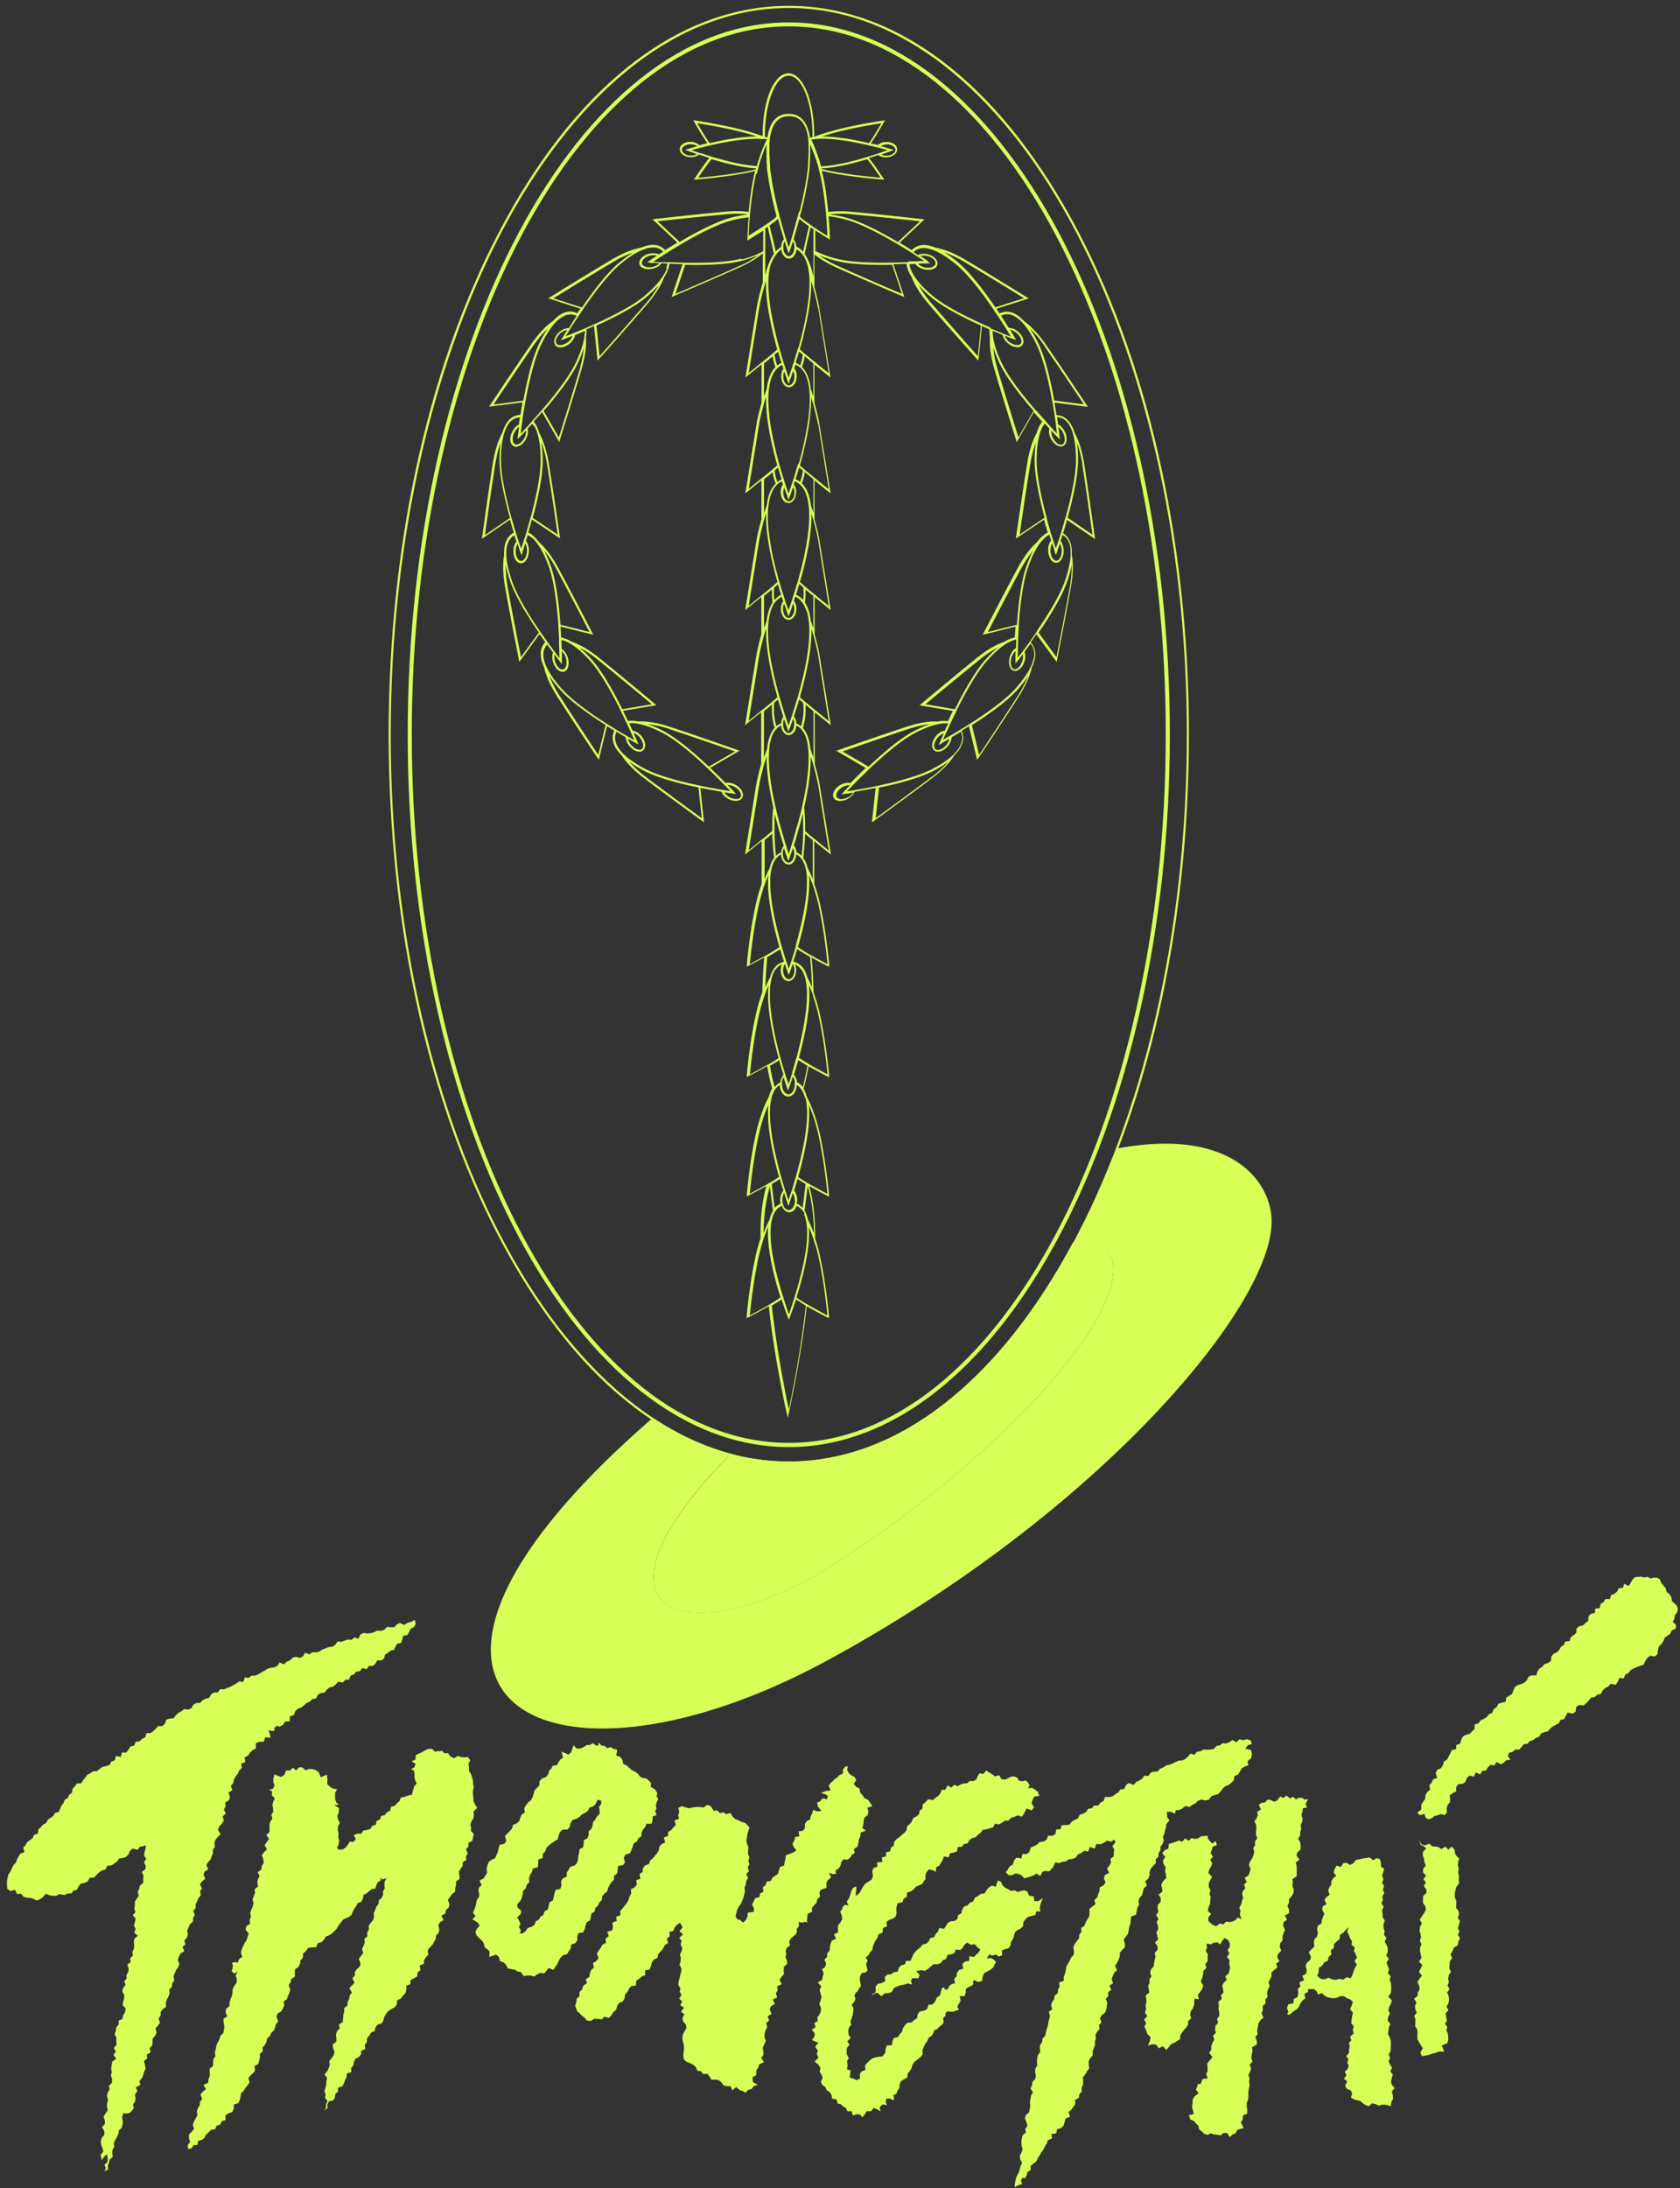 <svg xmlns="http://www.w3.org/2000/svg" width="96" height="125" fill="none"><rect width="100%" height="100%" fill="#333333" stroke="none"/><path fill="#D7FF58" d="M45.072 82.666c-12.009 0-21.775-18.257-21.775-40.693 0-22.437 9.766-40.693 21.775-40.693 12.01 0 21.776 18.256 21.776 40.693s-9.767 40.693-21.776 40.693m0-81.16c-11.879 0-21.542 18.153-21.542 40.46s9.663 40.46 21.542 40.46 21.543-18.153 21.543-40.46-9.663-40.46-21.543-40.46"/><path fill="#D7FF58" d="M45.073 83.599c-6.111 0-11.86-4.336-16.176-12.21-4.31-7.861-6.688-18.308-6.688-29.423s2.372-21.562 6.688-29.423C33.213 4.67 38.962.333 45.073.333c6.112 0 11.86 4.336 16.176 12.21 4.31 7.861 6.689 18.308 6.689 29.423s-2.372 21.562-6.689 29.423c-4.316 7.874-10.064 12.21-16.176 12.21m0-83.143c-12.54 0-22.747 18.626-22.747 41.516s10.2 41.517 22.747 41.517 22.748-18.626 22.748-41.517c0-22.89-10.2-41.516-22.748-41.516"/><path fill="#D7FF58" d="M60.756 30.443c.071-.227.142-.48.214-.745l1.607 1.095-.02-.13s-.35-2.547-.602-4.16c-.123-.778-.318-1.361-.545-1.763-.252-.843-.719-1.018-1.036-1.024-.033-.22-.078-.467-.124-.72l1.912.247-.071-.11s-1.406-2.12-2.333-3.455c-.447-.641-.875-1.075-1.245-1.335-.22-.24-.447-.408-.673-.486a.9.9 0 0 0-.707.046h-.013q-.087-.128-.175-.266l1.84-.59-.11-.065s-2.138-1.328-3.519-2.145c-.66-.395-1.224-.602-1.672-.68-.298-.123-.564-.182-.797-.156a.9.9 0 0 0-.583.292 32 32 0 0 0-.7-.428l1.426-1.335-.13-.013s-2.482-.279-4.07-.421a6 6 0 0 0-1.302.013c-.065-.668-.162-1.478-.337-2.23-.013-.045-.02-.084-.033-.123.188.046.39.091.616.136 1.303.253 2.826.363 2.839.363h.116l-.065-.09c-.026-.04-.525-.798-.816-1.135.194-.058.382-.123.544-.175.013.007.02.02.032.026.11.072.253.104.402.104h.033a.73.73 0 0 0 .428-.136c.123-.09.18-.201.18-.324s-.077-.233-.2-.311a.8.8 0 0 0-.434-.104.72.72 0 0 0-.473.175c-.123-.032-.26-.065-.402-.097.26-.344.726-1.173.752-1.212l.058-.104-.117.02s-1.523.214-2.806.564c-.447.123-.81.24-1.102.35h-.019v-.104c0-1.97-.648-3.513-1.471-3.513s-1.471 1.543-1.471 3.513v.078c-.279-.104-.623-.22-1.044-.33-1.283-.344-2.793-.558-2.806-.565l-.117-.02.059.104c.02.04.492.869.752 1.212a9 9 0 0 0-.454.117.76.76 0 0 0-.493-.194.8.8 0 0 0-.434.103c-.123.078-.2.188-.2.311 0 .124.058.24.18.324.11.085.266.13.428.137h.033c.149 0 .291-.04.402-.104.019-.013.038-.033.058-.046.175.059.376.124.59.195-.285.337-.791 1.102-.817 1.134l-.065.097h.117s1.536-.116 2.839-.37a15 15 0 0 0 .538-.116c-.007.033-.02.072-.027.104a16.5 16.5 0 0 0-.336 2.23 6 6 0 0 0-1.303-.014 201 201 0 0 0-4.07.422l-.13.013 1.426 1.335c-.253.149-.492.298-.7.427a.9.9 0 0 0-.583-.291c-.233-.026-.5.032-.797.155-.447.078-1.005.285-1.672.68-1.38.817-3.5 2.133-3.52 2.146l-.11.065 1.841.59c-.058.09-.123.174-.175.265h-.013a.87.87 0 0 0-.706-.045q-.342.117-.674.486c-.376.26-.804.687-1.245 1.328-.926 1.335-2.32 3.435-2.333 3.455l-.071.11 1.912-.246c-.046.252-.084.499-.123.719-.324 0-.785.175-1.037 1.024-.22.402-.422.985-.545 1.763-.252 1.62-.596 4.135-.602 4.16l-.02.13 1.607-1.095c.072.266.15.518.214.745-.278.143-.583.486-.55 1.277-.078.453-.078 1.07.058 1.847.285 1.613.784 4.102.784 4.128l.026.13 1.16-1.588c.11.162.22.311.324.46-.22.233-.421.674-.065 1.445.097.454.337 1.018.758 1.679.875 1.367 2.275 3.467 2.288 3.486l.078.11.467-1.924c.142.09.285.181.42.26-.142.297-.2.796.416 1.405.246.39.66.836 1.276 1.303 1.284.972 3.306 2.437 3.325 2.45l.11.078-.214-1.97c.46.097.882.168 1.206.22a.84.84 0 0 0 .382.402.9.9 0 0 0 .44.123.6.6 0 0 0 .156-.02.33.33 0 0 0 .214-.162c.123-.22-.045-.544-.382-.732-.195-.11-.409-.15-.577-.11-.233-.24-.532-.538-.875-.862l1.679-.979-.123-.045s-2.366-.83-3.883-1.329c-.732-.24-1.328-.317-1.775-.298a1.9 1.9 0 0 0-.596-.026c-.085-.181-.182-.376-.28-.583l1.906-.318-.097-.084s-1.938-1.626-3.189-2.631c-.602-.486-1.134-.771-1.562-.914a2 2 0 0 0-.596-.246q-.01-.291-.039-.622l1.873.466-.058-.116s-1.166-2.269-1.944-3.7c-.37-.688-.752-1.167-1.095-1.465q-.294-.4-.616-.558.099-.34.207-.739l1.614 1.083-.02-.13s-.362-2.54-.628-4.154c-.13-.778-.33-1.355-.551-1.757a2.2 2.2 0 0 0-.168-.427 2 2 0 0 0-.143-.214c.149-.162.311-.344.48-.538l.978 1.71.039-.129s.771-2.443 1.231-4.011c.22-.752.292-1.368.26-1.828.026-.175.032-.33.026-.467q.212-.087.434-.194l.2 1.977.091-.098s1.692-1.892 2.742-3.123c.505-.59.816-1.115.978-1.55.188-.29.279-.544.298-.764q.342.018.752.026l-.628 1.873.123-.052s2.307-.985 3.765-1.64c.57-.259 1.005-.531 1.322-.797v1.672c-.117.376-.233.83-.337 1.368l-.654 4.05.116-.097s.396-.317.804-.648v2.184a15 15 0 0 0-.272 1.134l-.655 4.05.117-.097s.395-.317.803-.648v2.223c-.09.324-.187.707-.272 1.134l-.654 4.051.116-.097.804-.648v2.138c-.09.324-.188.707-.272 1.134l-.655 4.051.117-.097.803-.648v2.949c-.09.324-.187.706-.272 1.134l-.654 4.05.116-.097s.415-.33.836-.674v2.45a9 9 0 0 0-.298 1.017c-.389 1.653-.55 3.59-.55 3.61v.104l.084-.046c.032-.02.466-.24.913-.486-.058.635-.097 1.31-.11 1.983-.116.318-.233.7-.337 1.141-.389 1.653-.55 3.59-.55 3.61v.104l.084-.046c.038-.02.576-.298 1.082-.583.078.48.175.914.285 1.277-.078.13-.142.285-.181.453-.214.402-.5 1.063-.72 2.003-.389 1.653-.55 3.59-.55 3.61v.103l.084-.045c.038-.02.55-.285 1.037-.557-.214.732-.337 1.672-.337 2.709v.278a9 9 0 0 0-.24.856c-.39 1.652-.551 3.59-.551 3.61v.103l.084-.045c.039-.02.648-.337 1.18-.642.032.318.071.642.116.985.35 2.657.901 5.114.908 5.133l.058.26.058-.26s.551-2.475.908-5.133c.045-.343.084-.667.116-.985.525.305 1.14.623 1.18.642l.097.045V75.2s-.175-1.958-.557-3.61a9 9 0 0 0-.24-.856v-.272c0-1.037-.123-1.97-.337-2.709.492.279 1.004.544 1.037.558l.097.045v-.104s-.175-1.957-.557-3.61c-.22-.94-.506-1.6-.72-2.002a1.7 1.7 0 0 0-.181-.454c.11-.37.207-.803.285-1.277a36 36 0 0 0 1.082.584l.097.045v-.104s-.174-1.957-.557-3.61c-.104-.44-.22-.816-.337-1.14a24 24 0 0 0-.11-1.983c.447.252.875.473.914.486l.097.045v-.103s-.175-1.958-.557-3.61a9 9 0 0 0-.299-1.018v-2.45c.422.344.804.648.837.674l.116.098-.654-4.05a13 13 0 0 0-.273-1.135v-2.949l.804.648.117.097-.655-4.05a13 13 0 0 0-.272-1.134V34.11l.803.648.117.097-.654-4.05a13 13 0 0 0-.273-1.134v-2.223l.804.648.117.097-.655-4.05a13 13 0 0 0-.272-1.134v-2.184l.803.648.117.097-.654-4.05a15 15 0 0 0-.266-1.128v-1.854c.311.246.72.5 1.25.739 1.459.654 3.747 1.633 3.766 1.64l.123.051-.628-1.873c.265-.006.518-.019.751-.026.026.214.11.467.298.765.163.434.474.96.98 1.55 1.049 1.23 2.727 3.103 2.74 3.123l.091.097.201-1.977c.15.065.298.13.434.195q-.011.204.026.466c-.032.46.04 1.076.26 1.828.46 1.569 1.224 3.986 1.23 4.012l.04.13.978-1.712q.254.294.48.538a2 2 0 0 0-.143.214 2.2 2.2 0 0 0-.168.428c-.227.402-.428.979-.551 1.756-.266 1.614-.622 4.135-.629 4.154l-.02.13 1.615-1.082c.07.266.142.512.207.739q-.322.156-.616.557c-.343.298-.72.778-1.095 1.465-.771 1.432-1.931 3.68-1.944 3.7l-.059.117 1.873-.467-.038.622a1.7 1.7 0 0 0-.597.247c-.427.136-.959.427-1.562.913-1.257 1.011-3.169 2.619-3.188 2.632l-.097.084 1.905.317c-.097.201-.194.402-.279.584a1.9 1.9 0 0 0-.596.026c-.447-.026-1.043.058-1.776.298-1.516.499-3.856 1.315-3.882 1.328l-.123.046 1.679.978c-.344.324-.642.629-.875.862-.169-.039-.383 0-.577.11-.33.188-.499.512-.382.733a.34.34 0 0 0 .214.162.6.6 0 0 0 .155.02.95.95 0 0 0 .44-.124.87.87 0 0 0 .383-.402c.324-.052.745-.13 1.206-.22l-.214 1.97.11-.078s2.041-1.477 3.325-2.45c.615-.466 1.03-.913 1.276-1.302.61-.61.551-1.108.415-1.406l.421-.26.467 1.925.078-.11s1.413-2.12 2.287-3.487c.422-.66.655-1.225.759-1.678.356-.765.155-1.206-.065-1.445.104-.143.214-.299.324-.46l1.16 1.587.026-.13s.499-2.514.784-4.128c.136-.777.143-1.393.058-1.847.033-.79-.272-1.127-.55-1.277zm1.089-3.92c.22 1.406.505 3.486.583 4.024l-1.42-.972c.299-1.083.59-2.379.597-3.293a7.4 7.4 0 0 0-.065-1.01c.123.336.233.758.311 1.244zm-2.171-6.767c.803 1.16 1.963 2.897 2.261 3.344l-1.691-.22c-.201-1.102-.5-2.404-.888-3.221a7 7 0 0 0-.499-.888c.26.246.538.57.823.979zm-4.57-4.796c1.2.713 2.956 1.796 3.41 2.074l-1.634.525c-.628-.92-1.425-1.97-2.106-2.547a6 6 0 0 0-.816-.59c.337.11.725.292 1.147.538m-7.096-2.754c.194 0 .402.007.622.032 1.38.123 3.416.344 3.94.402l-1.263 1.186c-.946-.557-2.1-1.166-2.955-1.393a6 6 0 0 0-.98-.182c.195-.026.403-.038.636-.038zm2.314-2.054c-.383-.033-1.62-.143-2.71-.35a9 9 0 0 1-.673-.15c0-.012 0-.019-.007-.032.823-.039 1.821-.285 2.618-.525.214.24.616.823.772 1.063zm.33-1.906h.026c.13 0 .246.033.344.09.09.06.142.137.149.215q-.002.128-.13.227a.65.65 0 0 1-.363.116.7.7 0 0 1-.317-.065c.317-.11.525-.187.557-.2l.156-.059-.163-.052a15 15 0 0 0-.59-.168c.092-.052.202-.09.331-.097zM47.69 7.58c1.07-.285 2.295-.48 2.677-.538-.149.253-.525.9-.713 1.134-.797-.188-1.834-.382-2.683-.376.214-.071.447-.143.726-.22zm-1.153.363h.052c.13-.013.259-.02.402-.02.79 0 1.743.175 2.514.35.039.007.078.02.117.026.026 0 .052.013.078.02q.215.048.401.097c.02 0 .04.013.059.013.02 0 .039.013.065.013.207.051.375.103.492.136l-.473.168-.058.02-.059.02c-.162.051-.343.11-.531.168-.02 0-.045.013-.065.02-.026.006-.058.018-.084.025-.784.233-1.75.473-2.528.505-.032-.11-.058-.213-.09-.317 0-.02-.013-.039-.02-.058 0-.02-.013-.04-.02-.059a9 9 0 0 0-.252-.687c0-.013-.013-.026-.013-.039-.007-.019-.02-.038-.026-.058q.002-.01-.006-.02c0-.012-.013-.025-.02-.038q-.021-.039-.032-.078-.03-.066-.059-.123c-.006-.02-.019-.033-.026-.052h.026c.026 0 .046-.006.072-.013q.03.002.058-.006.03.002.058-.007zm-1.465-3.617c.746 0 1.355 1.523 1.355 3.396v.117c-.046.006-.097.013-.143.026-.058-.383-.162-.687-.324-.914-.207-.298-.512-.447-.894-.447q-.574 0-.895.447c-.162.227-.265.538-.317.9l-.143-.019v-.11c0-1.873.61-3.396 1.355-3.396zm.953 29.345c.142.124.298.253.454.376V35.9a11 11 0 0 0-.15-.434q-.069-.615-.304-1.005a.2.2 0 0 0-.032-.045q.039-.255.038-.538v-.208zm.071 1.232c.033.103.065.214.085.337l.038.26c.078.706-.013 1.574-.175 2.436q-.001.03-.013.058-.001.03-.012.058c-.072.376-.163.746-.253 1.102-.007.033-.02.065-.026.097-.007.033-.02.065-.026.098-.032.13-.071.259-.104.389 0 .019-.013.045-.02.064 0 .02-.012.04-.019.065a.1.1 0 0 1-.013.045c0 .02-.013.04-.02.059 0 .02-.012.039-.019.058a27 27 0 0 1-.272.869l-.02.058q-.055.176-.103.305l-.02.058-.019.058c-.013.026-.02.059-.026.078-.006-.02-.02-.052-.026-.078 0-.02-.013-.039-.019-.058l-.02-.058c-.025-.085-.064-.182-.097-.292l-.02-.065c0-.02-.012-.039-.019-.058a24 24 0 0 1-.252-.823c0-.02-.013-.04-.02-.059 0-.02-.013-.038-.02-.058 0-.013 0-.02-.006-.032 0-.02-.013-.04-.02-.065 0-.02-.012-.046-.019-.065-.032-.123-.07-.253-.103-.382-.007-.033-.02-.065-.026-.098q-.008-.048-.026-.097c-.09-.356-.175-.739-.253-1.121q-.001-.03-.013-.058a.2.2 0 0 0-.013-.059c-.162-.862-.253-1.736-.168-2.443q.018-.135.045-.272.038-.174.084-.337.05-.144.117-.279c.013-.026.026-.045.039-.071 0 0 .006-.007.006-.013a.3.3 0 0 1 .052-.065 1.1 1.1 0 0 1 .408-.356c.026.09.059.175.085.252a.77.77 0 0 0-.13.441c0 .344.194.622.44.622.247 0 .442-.278.442-.622a.72.72 0 0 0-.143-.46q.039-.119.078-.246.254.118.42.363.022.028.053.065v.006l.039.078c.051.09.09.194.13.304zm-.071 5.346c.142.124.305.253.46.383v2.663a19 19 0 0 0-.175-.498q-.07-.712-.343-1.102c-.033-.04-.059-.078-.091-.117.104-.304.162-.68.162-1.082 0-.084 0-.162-.007-.246zm-.758 21.063-.02.059c0 .019-.013.038-.02.058-.032.11-.064.214-.096.298 0 .02-.013.039-.02.052 0 .02-.013.039-.02.058-.012.039-.019.071-.032.097a1 1 0 0 0-.032-.097c0-.02-.013-.039-.02-.058 0-.02-.012-.033-.019-.052a8 8 0 0 0-.097-.298c0-.02-.013-.04-.02-.058 0-.02-.013-.04-.02-.059-.07-.24-.155-.525-.239-.836 0-.02-.013-.039-.02-.058 0-.02-.012-.039-.019-.065-.376-1.42-.771-3.363-.48-4.472.033-.116.072-.227.117-.324.033-.065.065-.123.104-.175a.2.2 0 0 1 .052-.052.8.8 0 0 1 .317-.24.8.8 0 0 0-.07.338c0 .343.194.622.44.622s.44-.279.44-.622q-.001-.193-.07-.337a.8.8 0 0 1 .317.24c.013.019.032.032.052.051q.055.078.103.175c.046.097.085.208.117.324.292 1.108-.104 3.046-.48 4.472 0 .02-.013.045-.019.065 0 .02-.013.039-.02.058a35 35 0 0 1-.24.836zm.058.22a.6.6 0 0 1 .09.247v.162c0 .317-.161.57-.362.57s-.363-.253-.37-.57v-.163a.8.8 0 0 1 .091-.245c.026.077.045.142.065.207 0 .02.013.039.02.052 0 .02.012.039.019.052.052.162.09.259.097.291l.058.162.059-.162s.045-.13.097-.291c0-.02.013-.04.02-.052 0-.02.012-.033.019-.052.02-.065.045-.136.065-.207zm-1.089-6.215a1.7 1.7 0 0 0-.233.519 7 7 0 0 0-.266.57q.028-.933.104-1.73c.285-.162.564-.33.739-.454.078.272.155.512.22.72a.92.92 0 0 0-.57.388zm.616-.246c.09.266.149.44.162.473l.058.15.059-.15c.013-.032.077-.207.162-.473.064.09.103.22.103.363 0 .272-.149.506-.324.506s-.324-.234-.324-.506c0-.142.04-.272.104-.363m1.05.246a.97.97 0 0 0-.57-.388c.064-.201.142-.448.22-.72.175.13.453.292.739.454.052.531.09 1.115.103 1.73a11 11 0 0 0-.265-.57q-.078-.303-.234-.519zm-.409-1.315-.019.071c0 .02-.013.039-.02.065-.077.272-.155.512-.22.72 0 .019-.013.038-.02.058 0 .02-.012.032-.019.051 0 .02-.013.04-.019.059-.045.13-.078.24-.104.317-.026-.077-.065-.188-.103-.317 0-.02-.013-.04-.02-.059 0-.019-.013-.032-.02-.051 0-.02-.012-.04-.019-.059-.065-.207-.142-.447-.22-.72 0-.019-.013-.038-.02-.064l-.019-.071a21 21 0 0 1-.408-1.66c-.007-.045-.02-.09-.026-.135-.007-.046-.02-.085-.026-.13-.117-.622-.188-1.25-.175-1.782v-.117q-.001-.059.006-.117c.013-.162.04-.304.072-.447a2 2 0 0 1 .09-.285 1.4 1.4 0 0 1 .085-.168c.013-.026.032-.052.045-.078.013-.02.032-.032.045-.052 0-.007.013-.013.02-.02a.9.9 0 0 1 .253-.207c0 .097.026.188.058.266.006.02.02.045.026.065.013.02.02.039.032.058.078.117.195.194.318.194s.227-.07.304-.181c.013-.02.02-.039.033-.058s.02-.04.032-.059a.8.8 0 0 0 .065-.285.8.8 0 0 1 .253.208l.02.019c.012.02.032.032.045.052a.5.5 0 0 1 .045.078q.046.08.084.168c.04.084.065.182.09.285.033.143.06.292.072.46v.22c.013.539-.058 1.154-.175 1.776a1 1 0 0 1-.026.13c-.006.046-.02.09-.026.136-.116.584-.265 1.16-.408 1.66zm-1.503-4.433c-.09.168-.195.389-.298.654v-2.229c.149-.123.304-.253.44-.37.014.474.046.94.11 1.375-.006.013-.019.02-.025.026q-.156.223-.233.544zm1.387-.92s0 .038.006.064v.059a.7.7 0 0 1-.058.279.3.3 0 0 1-.032.058c-.059.104-.143.168-.234.168-.097 0-.181-.071-.246-.181-.013-.02-.02-.04-.032-.065-.007-.02-.02-.045-.026-.071a1 1 0 0 1-.026-.188v-.059c0-.019 0-.045.006-.064a.6.6 0 0 1 .065-.195c.02.058.039.117.052.169 0 .02.013.039.02.052l.019.058v.006q.008.04.026.072c.006.026.02.051.026.071.026.078.045.13.052.142l.058.156.058-.156s.02-.045.039-.123c.007-.019.013-.045.026-.07q.008-.032.026-.072a.1.1 0 0 1 .013-.033c0-.019.013-.038.02-.058 0-.02.012-.032.019-.052.02-.052.032-.11.052-.168a.6.6 0 0 1 .064.194zm-.013-.344c.084-.272.181-.609.285-.985 0-.02.013-.045.02-.065 0-.02.013-.045.019-.065q.039-.137.078-.285c0-.026.013-.045.02-.071 0-.026.012-.052.019-.071.026-.091.045-.182.07-.279l.02.395v.649c-.006.498-.039.959-.09 1.36a1 1 0 0 0-.292-.2.7.7 0 0 0-.143-.383zm-.726.389a.8.8 0 0 0-.292.2 12 12 0 0 1-.09-1.36v-.648c0-.13.013-.26.02-.383.019.091.044.182.064.266 0 .026.013.046.02.072 0 .025.012.045.019.07l.078.286c0 .02.013.045.019.065 0 .02.013.045.02.065.103.376.2.712.291.985a.7.7 0 0 0-.142.382zm1.283.337-.026-.026c.059-.428.097-.894.11-1.374.137.117.292.24.441.37v2.229a6 6 0 0 0-.298-.655 1.5 1.5 0 0 0-.233-.544zm-.052-3.11-.038.174q-.061.282-.13.545c0 .025-.013.051-.02.07 0 .027-.012.053-.019.072a6 6 0 0 1-.084.311c0 .02-.013.046-.02.065 0 .02-.013.045-.02.065q-.156.565-.284.985c0 .02-.013.039-.02.058 0 .02-.013.04-.02.059-.032.103-.057.194-.083.272 0 .013-.007.02-.013.032q.002.01-.007.02c0 .013-.013.032-.013.045v.007l-.02.058a.1.1 0 0 1-.012.045c0-.02-.013-.045-.02-.065q-.001-.02-.013-.038v-.033q.002-.008-.006-.026c0-.02-.013-.032-.02-.052-.026-.077-.051-.168-.084-.272 0-.02-.013-.039-.02-.058 0-.02-.012-.04-.019-.059q-.127-.419-.285-.985c0-.019-.013-.045-.02-.064 0-.02-.012-.046-.019-.065l-.078-.311c0-.026-.013-.052-.019-.072 0-.026-.013-.051-.02-.07-.045-.176-.084-.364-.129-.545l-.039-.175-.039-.169a16 16 0 0 1-.194-1.088q.002-.03-.007-.059.001-.03-.006-.058c-.084-.622-.123-1.225-.071-1.737.006-.078.019-.156.026-.233.012-.091.032-.175.051-.26q.077-.332.24-.557c.013-.02.032-.032.046-.052s.032-.032.045-.052.032-.039.045-.052a.7.7 0 0 1 .227-.148c.026.31.207.544.434.544s.409-.233.434-.544c.085.038.156.09.227.148q.028.022.046.052c.013.02.032.033.045.052.013.02.032.033.045.052.11.15.182.343.24.557a3 3 0 0 1 .078.493c.045.512.013 1.108-.071 1.737q.002.03-.007.058.002.03-.006.059-.078.543-.195 1.088l-.039.169zm-1.6-4.343a.6.6 0 0 0-.091.117c-.194.272-.298.648-.344 1.095a8 8 0 0 0-.181.505v-2.663l.46-.383c0 .078-.006.163-.006.247 0 .402.058.778.162 1.082m.363-.253a1 1 0 0 0-.266.156 3.3 3.3 0 0 1-.143-.992c0-.123 0-.24.02-.35q.079-.066.149-.123c.026-.02.045-.039.065-.058 0 .02.013.039.019.058.104.35.2.661.285.92a.75.75 0 0 0-.123.39zm.181-.24q.03.098.058.175l.02.059.02.058c.058.162.09.253.09.26l.052.148.058-.149s.039-.097.097-.259c0-.02.013-.039.02-.058l.02-.058c.019-.059.045-.13.07-.201a.6.6 0 0 1 .065.226v.124c-.013.252-.155.466-.317.466s-.305-.207-.318-.466v-.124a.5.5 0 0 1 .059-.2zm.96.402a1 1 0 0 0-.267-.155.7.7 0 0 0-.142-.409c.084-.252.181-.557.285-.9 0-.02.013-.04.02-.059v-.013s.013.007.013.013c.019.02.045.04.064.059.046.038.097.084.15.123q.019.174.019.35c0 .363-.052.706-.143.991m-1.628-7.064s-.025.033-.032.052c-.149.253-.253.583-.298.985-.045.13-.104.279-.156.44v-1.853l.454-.376v.208c0 .188.013.376.039.544zm.078-.544c0-.104 0-.214.013-.311.072-.059.13-.11.188-.162.013-.007.02-.02.033-.026a12.728 12.728 0 0 0 .181.603q-.224.106-.389.31a4 4 0 0 1-.026-.408zm.59.629c.117.337.194.544.194.55l.052.15.059-.15s.084-.22.2-.576a.7.7 0 0 1 .072.31c0 .273-.15.506-.324.506s-.324-.233-.324-.505c0-.11.026-.208.058-.292zm1.082-.227a1.2 1.2 0 0 0-.408-.311q.087-.261.175-.57c0-.014.007-.027.013-.04a.3.3 0 0 0 .045.04q.09.075.188.161.012.156.013.311c0 .136-.006.273-.026.402zm-.285-1.135s-.013.046-.02.065c0 .02-.012.04-.019.065v.007c0 .02-.013.039-.02.058 0 .02-.012.039-.019.058-.051.188-.11.363-.162.525 0 .02-.013.04-.02.059 0 .019-.012.038-.019.051q-.036.11-.064.208l-.02.058-.02.058c-.07.214-.129.39-.174.5l-.169-.487-.02-.064-.019-.059c-.019-.065-.045-.136-.064-.214 0-.02-.013-.038-.02-.051 0-.02-.013-.04-.02-.059q-.075-.242-.161-.531c0-.02-.013-.04-.02-.059 0-.019-.013-.038-.013-.058s-.013-.039-.02-.058c0-.02-.012-.046-.019-.065-.039-.13-.07-.266-.11-.402-.006-.032-.02-.065-.026-.097a.5.5 0 0 0-.026-.097 17 17 0 0 1-.395-2.01q.002-.028-.006-.058.002-.028-.007-.058c-.065-.55-.084-1.076-.026-1.536q.018-.135.046-.272a5 5 0 0 1 .084-.337 2.4 2.4 0 0 1 .155-.344q.076-.124.162-.22c.013-.013.033-.026.046-.039s.032-.026.045-.039c.071-.058.143-.11.227-.149q.03.1.058.188a.8.8 0 0 0-.11.253c0 .026-.013.052-.013.078v.103c0 .344.195.623.44.623.247 0 .441-.28.441-.623v-.103q-.002-.039-.012-.078a.7.7 0 0 0-.124-.272l.059-.175c.09.039.168.09.246.155.02.013.032.026.052.04.013.012.032.025.045.038.059.065.11.13.162.207.072.11.123.24.169.376.032.104.065.214.084.337l.039.26c.052.453.032.985-.032 1.53q.002.028-.007.057.002.03-.007.059a17 17 0 0 1-.395 1.99c-.006.032-.02.064-.026.096-.006.033-.02.065-.026.098q-.059.213-.11.408zm-1.283-5.528q-.117.117-.214.273c-.149.252-.253.583-.298.985-.045.13-.104.278-.156.44v-1.93c.169-.137.344-.28.493-.41.039.24.097.46.175.642m-.065-.732c.071-.065.136-.117.201-.175q.105.37.201.674-.124.06-.24.15a3 3 0 0 1-.162-.649m.551.96c.039.122.078.233.11.317.007.026.02.045.026.071.007.026.02.052.026.071q.031.088.032.098l.052.149.059-.15.032-.09c.007-.02.013-.04.026-.065q.008-.031.026-.071c.032-.091.071-.214.123-.35a.8.8 0 0 1 .071.24v.142c-.026.24-.155.428-.317.428s-.292-.188-.318-.428v-.142a.6.6 0 0 1 .058-.214zm1.212.032a1.4 1.4 0 0 0-.207-.266 3 3 0 0 0 .175-.642c.155.13.324.272.492.409v1.93a11 11 0 0 0-.149-.433q-.07-.615-.305-1.005zm-.305-.35a1.1 1.1 0 0 0-.259-.15q.099-.313.208-.673c.064.051.13.116.213.181-.032.24-.09.46-.162.648zm-.11-1.044s-.013.046-.02.065c0 .02-.012.039-.019.065-.078.26-.149.505-.22.726 0 .02-.013.039-.02.058 0 .02-.013.039-.019.058-.013.046-.032.091-.045.136l-.02.059-.02.058c-.07.214-.129.376-.168.493v.013-.013c-.039-.11-.097-.273-.162-.48l-.02-.065c0-.02-.012-.039-.019-.058-.012-.045-.032-.09-.045-.143 0-.02-.013-.038-.02-.058 0-.02-.012-.039-.019-.058-.065-.214-.142-.454-.214-.72 0-.02-.013-.038-.02-.064 0-.02-.012-.046-.019-.065a25 25 0 0 1-.155-.59c0-.02-.013-.039-.013-.058s-.013-.04-.013-.059c-.013-.045-.02-.09-.033-.136-.012-.045-.019-.09-.032-.13-.006-.038-.02-.084-.026-.122-.11-.48-.207-.98-.266-1.465q.002-.03-.006-.058.001-.03-.006-.059c-.065-.564-.091-1.108-.033-1.575q.018-.135.045-.272c.026-.117.052-.233.085-.337a2.4 2.4 0 0 1 .155-.343c.046-.078.098-.143.156-.208.013-.013.032-.026.045-.045.013-.013.033-.026.045-.039.072-.058.143-.11.227-.15.026.079.046.15.072.221a.8.8 0 0 0-.11.253c0 .026-.014.052-.014.078v.104c0 .35.195.622.441.622s.44-.273.44-.622v-.104q-.002-.039-.012-.078a.7.7 0 0 0-.123-.272q.031-.097.071-.214c.09.039.169.09.246.155.013.014.033.026.052.04l.046.045q.078.087.149.194c.071.11.123.24.168.376.033.104.065.214.084.337l.04.26c.051.466.025 1.004-.04 1.568q.002.03-.006.058.002.03-.007.058c-.064.48-.162.972-.265 1.446-.007.038-.02.077-.026.123-.013.045-.02.09-.033.13l-.038.161c0 .02-.013.04-.013.059 0 .02-.013.039-.013.058-.052.2-.104.389-.156.577zm-1.296-5.515a1.3 1.3 0 0 0-.2.26c-.15.252-.254.583-.299.984-.045.13-.104.279-.156.441v-1.892c.169-.136.344-.279.493-.409.032.227.09.435.162.616m-.052-.706c.071-.065.136-.117.201-.175q.098.35.194.641c-.084.04-.168.091-.24.15a2.8 2.8 0 0 1-.155-.616m.551.952c.039.123.078.234.11.318.007.026.02.045.026.071.007.026.02.052.026.071q.031.088.032.098l.052.149.059-.15.032-.09c.007-.02.013-.039.026-.065q.008-.031.026-.071c.032-.09.071-.214.123-.35a.8.8 0 0 1 .071.24v.149c-.026.24-.155.428-.317.428s-.292-.189-.318-.428v-.149a.6.6 0 0 1 .058-.214zm1.212 0a1.1 1.1 0 0 0-.2-.252c.07-.182.129-.39.161-.61.156.13.324.273.493.409v1.892a11 11 0 0 0-.15-.434q-.069-.614-.304-1.005m-.298-.337a1 1 0 0 0-.26-.155c.065-.195.13-.415.195-.642.065.052.13.117.214.182a3 3 0 0 1-.15.615m-.117-1.017-.02.065c0 .02-.012.038-.019.064-.071.247-.142.48-.207.687 0 .02-.013.04-.02.059 0 .02-.013.032-.019.052q-.031.088-.052.168l-.02.058-.019.059c-.071.214-.13.376-.168.492v.013-.013c-.04-.11-.097-.272-.162-.48l-.02-.064c0-.02-.013-.039-.02-.058l-.057-.175c0-.02-.013-.033-.02-.052 0-.02-.013-.04-.02-.059-.064-.207-.135-.434-.2-.68 0-.02-.013-.039-.02-.065 0-.02-.013-.045-.02-.065a25 25 0 0 1-.155-.59c0-.019-.013-.038-.013-.058s-.013-.039-.013-.058c-.012-.046-.019-.09-.032-.136s-.02-.09-.032-.13c-.007-.039-.02-.084-.026-.123-.247-1.076-.422-2.255-.318-3.156q.018-.135.045-.272c.007-.046.02-.085.026-.123.052-.15.117-.292.182-.422.123-.226.266-.414.453-.55h.007c.032.298.214.524.434.524s.402-.226.434-.524q.255.135.422.408c.071.11.123.24.168.376.033.103.065.213.084.337l.04.259c.097.894-.078 2.06-.325 3.13-.006.039-.02.078-.026.123-.013.046-.02.091-.032.13l-.039.162c0 .02-.013.039-.013.058s-.013.04-.013.058c-.052.201-.103.39-.155.577zm-.978-5.749c-.013 0-.02.013-.033.02a1.2 1.2 0 0 0-.272.246v-.039l-.35-1.464c.214-.15.395-.286.486-.376.123.453.24.855.337 1.166a.73.73 0 0 0-.162.44zm.194-.278.02-.033.038.117c.013.032.02.065.026.09l.02.059c0 .02.013.039.02.052.038.11.057.181.07.2l.059.163.058-.162.065-.201c0-.02.013-.04.02-.059 0-.019.012-.038.019-.058a.4.4 0 0 1 .026-.078q.018-.058.045-.136c0 .007.007.013.013.02a.55.55 0 0 1 .071.233v.13c-.013.252-.155.46-.317.46s-.305-.208-.318-.467v-.149a.7.7 0 0 1 .065-.207zm-.61.622.014.045a2.7 2.7 0 0 0-.337.668 5 5 0 0 0-.162.544v-2.657l.026-.026q.06-.039.11-.078zm1.764.045.343-1.516c.052.039.104.071.162.11v2.715c-.11-.505-.266-.965-.505-1.302zm-.091-.117q-.167-.196-.383-.304a.74.74 0 0 0-.142-.389v-.078c.09-.304.2-.687.318-1.108.097.097.304.253.544.415l-.337 1.471zm-.22-2.313-.02.065q-.001.02-.013.039c0 .006 0 .019-.006.026-.013.038-.02.077-.033.116-.09.344-.181.661-.259.94-.02.058-.032.117-.052.168-.013.052-.032.104-.045.156v.013a.1.1 0 0 1-.013.045c0 .02-.013.04-.02.059-.032.11-.064.213-.09.298l-.02.058c0 .02-.013.039-.02.058q.002.01-.006.02c0-.007 0-.02-.006-.026 0-.02-.013-.039-.02-.058 0-.02-.013-.04-.02-.059a4 4 0 0 1-.09-.291c0-.02-.013-.04-.02-.059 0-.02-.012-.039-.019-.052-.013-.051-.032-.103-.045-.162-.09-.31-.201-.687-.311-1.101 0-.02-.013-.04-.013-.059 0-.02-.013-.045-.02-.064v-.02a.1.1 0 0 0-.013-.045c-.012-.046-.019-.085-.032-.13a22 22 0 0 1-.337-1.581l-.039-.24-.039-.266c-.013-.11-.032-.22-.039-.33V9.45l-.019-.187v-.117a8 8 0 0 1-.02-.797v-.117c0-.052.007-.097.014-.149q-.001-.028.006-.065v-.071q-.002-.03.006-.058c0-.04.013-.072.02-.11l.039-.182c.058-.22.13-.408.24-.564.188-.265.447-.395.797-.395s.609.13.797.395c.11.15.188.344.24.564l.038.182.02.123q-.002.031.007.052v.09q-.002.029.006.065c0 .039 0 .071.006.11v.117c.013.253 0 .531-.019.817v.116q-.001.078-.013.156v.149c-.013.11-.026.227-.045.343l-.04.266-.038.24a26 26 0 0 1-.337 1.581c0 .026-.013.045-.02.071zm-5.82-5.03c.382.06 1.607.254 2.676.539.273.071.519.149.726.22-.855-.006-1.892.188-2.69.376-.187-.233-.57-.881-.712-1.134m-.383 1.848a.62.62 0 0 1-.363-.117c-.084-.065-.136-.142-.13-.227 0-.084.053-.155.15-.214a.65.65 0 0 1 .343-.09h.026c.136 0 .266.045.357.11-.298.084-.493.143-.532.155l-.162.052.156.059c.032.013.22.084.512.188a.63.63 0 0 1-.357.077zm.577-.13-.058-.02-.059-.019c-.168-.058-.31-.11-.408-.142q.156-.05.428-.117c.02 0 .039-.013.058-.013s.04-.013.059-.013q.214-.058.466-.117c.026 0 .052-.012.078-.019.039-.006.078-.02.117-.026.894-.2 2.048-.402 2.884-.33h.116c.033 0 .065.013.104.013l-.02.038c-.025.046-.045.098-.07.15l-.04.077c0 .013-.013.026-.013.033 0 .006-.006.02-.013.026-.006.02-.019.039-.025.064 0 .013-.007.02-.014.033a8 8 0 0 0-.252.674c0 .02-.013.039-.02.058 0 .02-.013.039-.02.058q-.05.155-.09.318c-.765-.045-1.691-.272-2.45-.499-.032-.006-.058-.02-.09-.026-.02-.006-.046-.013-.065-.02a9 9 0 0 1-.596-.194zm2.56 1.044c-1.082.207-2.32.317-2.709.35.162-.24.564-.823.771-1.063.772.233 1.73.48 2.54.525 0 .02-.012.039-.012.058-.182.045-.376.09-.596.13zm.648.13c.013-.06.026-.111.039-.163 0-.02.013-.045.02-.065 0-.02.012-.045.019-.064v-.02c0-.02.013-.039.013-.058q.001-.03.013-.059c.032-.11.065-.207.09-.31 0-.02.014-.04.02-.059 0-.02.013-.039.02-.058q.077-.232.155-.434c.013-.04.032-.078.045-.117s.033-.078.046-.117c.006-.02.02-.045.026-.065.006-.019.02-.038.026-.064l.019-.046v.104c-.006.227 0 .473.007.72v.174c0 .078.013.162.019.24v.117l.039.31c.11.785.291 1.602.473 2.315 0 .019.013.045.02.064 0 .02.006.033.012.052 0 .007 0 .02-.006.026 0 .013-.013.026-.02.039a2 2 0 0 1-.136.117 7 7 0 0 1-.317.233q-.125.087-.26.175c-.33.22-.686.44-.848.544.013-.434.09-2.1.42-3.545zm-.473 2.423v.013zm-5.21.285c.524-.058 2.56-.279 3.94-.402a6.3 6.3 0 0 1 1.264.007c-.292.032-.623.09-.979.181-.855.227-2.01.836-2.955 1.394l-1.264-1.186zm-5.943 4.4c.453-.278 2.21-1.367 3.408-2.073a5.6 5.6 0 0 1 1.148-.538q-.38.231-.817.59c-.687.576-1.478 1.626-2.106 2.547zm-3.416 6.06c.298-.447 1.458-2.184 2.262-3.344.279-.408.557-.732.823-.979a6.5 6.5 0 0 0-.499.888c-.389.817-.687 2.12-.888 3.221l-1.691.22zm-.492 7.453c.07-.538.363-2.625.583-4.024.078-.493.188-.908.311-1.245a7.4 7.4 0 0 0-.065 1.011c0 .908.298 2.21.596 3.293l-1.419.972zm2.054 6.986c-.104-.537-.512-2.598-.758-3.992a7 7 0 0 1-.11-1.283c.051.285.136.603.265.972.299.856.998 1.983 1.627 2.897l-1.024 1.4zm4.42 5.587a246 246 0 0 1-2.21-3.376 6.2 6.2 0 0 1-.59-1.141c.156.24.357.499.616.79.596.668 1.672 1.426 2.599 2.016l-.415 1.705zm5.91 3.61c-.434-.318-2.106-1.53-3.214-2.372-.389-.298-.7-.59-.94-.862.227.168.506.343.85.525.79.415 2.047.739 3.117.959l.188 1.743zm1.504-1.893c.117 0 .26.04.382.11.266.15.422.415.337.57-.032.066-.097.092-.142.105-.136.038-.33 0-.506-.098a.8.8 0 0 1-.291-.272c.31.052.505.078.512.078l.162.02-.11-.124s-.143-.155-.376-.395h.038zm-3.37-3.201c1.316.434 3.26 1.108 3.759 1.283l-1.484.869c-.804-.759-1.802-1.614-2.586-2.029a6.6 6.6 0 0 0-.914-.402c.357.04.765.123 1.232.272zm-2.255-.324c.039 0 .078-.007.123-.007q.067-.002.136.007.118.002.246.032c.389.072.856.246 1.38.519.772.401 1.744 1.238 2.535 1.983.013.013.032.026.045.045.013.013.032.026.045.046.337.317.635.615.862.849l.04.038.044.046c.13.13.234.246.305.317-.097-.013-.246-.038-.415-.064-.02 0-.038-.007-.065-.013q-.027-.002-.064-.013c-.324-.052-.733-.13-1.186-.22q-.03-.002-.059-.014c-.019-.006-.038-.006-.058-.013-1.05-.22-2.281-.538-3.046-.946-.531-.278-.94-.564-1.225-.842a2.2 2.2 0 0 1-.317-.402q-.263-.449-.078-.869.193.117.356.214c.046.026.098.059.143.084.013 0 .02.014.032.02v.052c.02.149.091.31.22.46.156.181.35.298.526.311h.032a.33.33 0 0 0 .22-.078q.032-.03.052-.058.018-.031.026-.052l.02-.058a1 1 0 0 0 .013-.123v-.065c0-.026-.013-.045-.013-.072a1 1 0 0 0-.201-.388c-.15-.175-.337-.285-.506-.305q-.066-.145-.142-.311a.2.2 0 0 0-.026-.052c-.007-.02-.02-.032-.026-.052h.026zm.505 1.212-.039-.098-.013-.032v-.02s-.02-.025-.032-.058q-.012-.03-.033-.077c-.038-.085-.09-.214-.162-.37a.76.76 0 0 1 .357.253.9.9 0 0 1 .175.33c0 .026.013.046.013.072v.103c0 .02-.007.046-.013.065a.13.13 0 0 1-.026.052c-.007.013-.02.026-.026.032-.052.046-.123.052-.168.046-.143-.013-.318-.117-.448-.272a.8.8 0 0 1-.181-.35v-.013a.1.1 0 0 1 .032.02q.078.038.136.077l.28.156.148.077zm-2.326-4.848c1.088.875 2.683 2.21 3.09 2.547l-1.684.285c-.5-.998-1.14-2.158-1.737-2.825a6.5 6.5 0 0 0-.72-.7c.318.162.675.389 1.05.693m-1.996-1.108q.116.032.233.09.105.05.22.117.518.313 1.121.985c.584.655 1.212 1.783 1.705 2.768.006.02.02.038.026.058s.02.039.026.058c.103.208.194.402.285.59.006.02.02.032.026.052s.02.039.026.058c0 .013.013.02.013.033.006.02.019.032.026.051.006.02.019.033.025.052q.067.146.124.273c.006.019.019.038.026.058s.019.039.025.058c.059.13.11.246.15.33q.02.042.032.072h-.007q-.068-.038-.155-.084-.05-.029-.11-.065c-.033-.02-.065-.032-.097-.052-.02-.013-.04-.02-.052-.032l-.052-.033c-.046-.026-.098-.058-.15-.084-.103-.065-.22-.13-.336-.2-.02-.014-.033-.02-.052-.033-.013-.007-.032-.02-.045-.026l-.448-.279-.051-.032-.052-.033c-.914-.583-1.951-1.322-2.54-1.976-.403-.454-.694-.862-.863-1.232a3 3 0 0 1-.097-.233 2 2 0 0 1-.071-.253c-.059-.324 0-.602.194-.81q.1.136.188.253a1 1 0 0 1 .065.09c.026.04.052.072.084.11a.9.9 0 0 0 .007.558c.07.233.207.415.369.5a.33.33 0 0 0 .169.044c.032 0 .064 0 .09-.012a.3.3 0 0 0 .156-.117q.021-.03.032-.058a.2.2 0 0 0 .026-.065q.018-.051.026-.11c0-.026.007-.046.013-.072v-.077q.002-.148-.045-.305c-.072-.22-.201-.395-.35-.486q-.002-.166-.013-.363v-.143c.026 0 .052.013.084.026zm-.052 1.348V37.5q.002-.126-.007-.298a.83.83 0 0 1 .233.375q.021.078.033.156c0 .032.006.058.006.09v.079c0 .032 0 .058-.013.09 0 .026-.013.052-.019.072-.007.025-.02.045-.026.064a.27.27 0 0 1-.117.11c-.065.02-.13 0-.168-.019-.13-.065-.246-.233-.311-.428a.9.9 0 0 1-.033-.402c.195.253.318.409.318.415l.104.136zm-.305-5.405a225 225 0 0 1 1.88 3.584l-1.66-.415c-.077-1.121-.233-2.443-.531-3.299a7 7 0 0 0-.395-.933c.233.272.473.629.706 1.063m-1.426-1.821c.059.052.123.11.182.175q.078.087.155.194c.24.33.467.784.668 1.368.291.836.44 2.132.525 3.234v.129l.039.635v.286q.001.165.013.31v.117q-.002.156.006.272v.169c-.013-.02-.032-.039-.045-.058-.04-.052-.091-.117-.143-.188-.02-.033-.045-.059-.071-.091-.013-.02-.026-.032-.04-.052-.012-.013-.018-.032-.032-.045q-.136-.186-.31-.422c-.014-.019-.027-.032-.033-.051-.013-.013-.02-.033-.032-.046q-.163-.224-.337-.48c-.013-.019-.026-.032-.04-.051-.012-.02-.025-.033-.032-.052-.622-.9-1.296-2.003-1.587-2.839-.201-.576-.311-1.075-.331-1.477v-.253q.002-.136.032-.253c.065-.304.208-.525.435-.648.026.09.051.169.077.253.013.032.02.065.033.097 0 0-.026.033-.033.046a.9.9 0 0 0-.136.485c-.013.39.175.707.422.713h.012a.26.26 0 0 0 .137-.038c.02-.007.032-.02.051-.033q.02-.008.04-.026s.006-.013.012-.013q.028-.03.046-.058c.013-.02.026-.033.039-.058a.2.2 0 0 0 .032-.072 1 1 0 0 0 .09-.389c.007-.24-.058-.453-.168-.583.02-.052.033-.11.052-.168 0-.02.013-.04.02-.059 0-.02.012-.032.012-.051 0-.02.013-.04.02-.059.071.039.142.084.214.143zm-.803.356c.097.305.162.493.168.506l.058.162.026-.072.033-.09v-.02c0-.013.013-.039.026-.078 0-.006 0-.019.006-.025 0-.013.013-.033.013-.046l.11-.35c.065.11.104.266.098.434 0 .085-.02.169-.04.247-.006.026-.019.052-.025.078-.013.025-.02.045-.033.07q-.008.022-.026.033c-.012.02-.032.04-.045.058 0 0-.007.014-.013.014-.013.012-.026.019-.039.032a.23.23 0 0 1-.116.039c-.175 0-.318-.279-.305-.59 0-.149.039-.285.104-.389zm1.685-4.536c.226 1.4.531 3.486.609 4.024l-1.426-.959c.292-1.082.577-2.385.57-3.292 0-.376-.026-.713-.07-1.011.129.337.239.752.317 1.244zm-.746-2.204s.026.04.04.058q.046.078.084.175.048.108.077.234c.117.389.182.894.182 1.503 0 .888-.273 2.159-.558 3.228 0 .02-.013.039-.02.058 0 .02-.012.039-.019.058-.07.273-.149.532-.213.765 0 .02-.013.04-.013.052 0 .02-.013.039-.02.058-.006.033-.02.059-.026.085 0 .019-.013.039-.02.058 0 .02-.012.039-.019.058q-.016.05-.032.097c0 .02-.013.04-.02.059 0 .02-.012.039-.019.058l-.084.26-.02.058-.019.058v.013a.05.05 0 0 1-.013.032c-.013-.038-.026-.084-.045-.13q.002-.009-.007-.019c-.02-.058-.039-.123-.065-.188a.3.3 0 0 0-.026-.07c0-.02-.012-.04-.019-.06 0-.019-.013-.038-.02-.058a9 9 0 0 1-.097-.304c0-.02-.013-.039-.02-.058 0-.02-.012-.04-.018-.059-.072-.233-.143-.492-.22-.765 0-.019-.014-.038-.02-.058 0-.02-.013-.039-.02-.058-.291-1.063-.577-2.333-.577-3.221q0-.925.175-1.51a3 3 0 0 1 .085-.24 2 2 0 0 1 .11-.227q.264-.455.713-.473c-.02.13-.04.253-.052.363v.045c-.007 0-.013 0-.02.013-.012.007-.032.013-.045.026a.9.9 0 0 0-.317.363c-.182.344-.15.707.07.83a.3.3 0 0 0 .15.039c.032 0 .071 0 .104-.02.019 0 .038-.02.058-.026s.039-.02.065-.026l.058-.039a.4.4 0 0 0 .058-.045c.02-.02.033-.039.052-.052.059-.065.117-.142.162-.227.11-.213.143-.434.097-.596q.076-.087.163-.175.018-.018.038-.045l.04-.04q.009-.007.019-.025c.026.039.058.078.077.117zm-.836.674.013-.013.052-.052.052-.052s.006-.012.013-.012c.006-.013.02-.02.032-.033.059-.065.136-.142.22-.233a.8.8 0 0 1-.097.434 2 2 0 0 1-.077.123.4.4 0 0 1-.052.058c-.02.02-.032.04-.052.059-.006.006-.02.013-.026.02a.5.5 0 0 1-.065.051.2.2 0 0 1-.065.026c-.012 0-.025.013-.038.02-.065.019-.123.019-.169-.014-.155-.084-.162-.395-.02-.673a.95.95 0 0 1 .247-.299q.001.002.013-.006v.032l-.065.493-.02.168.104-.103zm3.448-3.882a239 239 0 0 1-1.192 3.882l-.869-1.51c.726-.836 1.543-1.873 1.931-2.69.169-.356.292-.66.37-.94-.032.364-.11.785-.246 1.265zm.285-2.06c0 .077-.013.161-.026.252q-.097.604-.486 1.432c-.382.797-1.173 1.808-1.886 2.638-.013.013-.026.032-.038.045-.014.013-.026.033-.04.046-.174.2-.336.389-.492.557q-.02.018-.039.045c-.013.013-.026.033-.039.046s-.026.032-.039.045a.3.3 0 0 0-.038.046c-.014.012-.026.032-.04.045a2 2 0 0 1-.116.123c-.013.013-.026.032-.039.045s-.026.033-.039.046a5 5 0 0 0-.188.2l-.026.027c-.013.019-.032.032-.045.045a.2.2 0 0 0-.039.045c0-.045.013-.103.02-.168q.001-.05.013-.097v-.04c0-.038.012-.084.019-.122q-.002-.03.006-.059-.002-.03.007-.058c.02-.117.032-.233.052-.37q-.002-.028.006-.058-.002-.03.007-.058c.039-.227.077-.48.123-.745q.001-.03.013-.059.001-.03.013-.058c.2-1.089.492-2.353.868-3.15q.4-.827.81-1.277c.059-.064.117-.123.175-.168q.096-.089.201-.149c.084-.052.162-.097.246-.13a.8.8 0 0 1 .266-.045c.117 0 .24.026.35.084a9 9 0 0 0-.233.363c-.02.032-.039.065-.059.09-.025.046-.051.085-.077.13l-.072.11a.83.83 0 0 0-.505.195c-.305.24-.421.583-.272.784.039.059.103.091.168.11.02 0 .04.013.059.02h.064a.5.5 0 0 0 .143-.02c.026 0 .045-.013.071-.019s.052-.02.078-.032a1 1 0 0 0 .214-.13c.188-.15.305-.337.33-.506q.216-.086.48-.2l.052-.02c.013 0 .02-.006.032-.013v.15zm-1.296.369.09-.033h.014l.078-.032c.013 0 .032-.013.045-.02.02-.006.045-.019.071-.026.02-.006.046-.019.072-.025.064-.026.142-.059.233-.091a.8.8 0 0 1-.266.356c-.026.02-.052.033-.078.052a.4.4 0 0 1-.084.046.4.4 0 0 1-.078.032.5.5 0 0 1-.136.039h-.136a.23.23 0 0 1-.136-.078c-.104-.143.006-.428.253-.622a.73.73 0 0 1 .356-.162c-.168.272-.272.447-.278.453l-.085.143.052-.02zm4.796-2.087a296 296 0 0 1-2.65 3.02l-.176-1.75c.998-.454 2.165-1.043 2.845-1.62.298-.253.532-.48.72-.694a6 6 0 0 1-.74 1.044m1.192-1.99a1.5 1.5 0 0 1-.103.24c-.04.071-.078.143-.13.22-.22.337-.564.707-1.024 1.096-.667.563-1.802 1.14-2.787 1.587-.02.007-.038.02-.058.026-.02.007-.039.02-.058.026-.15.065-.298.13-.434.195q-.032.008-.052.026-.03.008-.059.026c-.02.006-.032.013-.051.019-.02.006-.033.013-.052.02-.162.064-.311.129-.448.18q-.028.009-.058.027-.03.008-.058.026-.117.047-.214.084c-.026.006-.045.02-.065.026-.026.006-.045.02-.065.026l-.058.02c.026-.046.065-.11.11-.182.032-.059.078-.123.117-.188.013-.013.02-.032.032-.052.007-.013.013-.026.026-.039v-.013c.013-.02.02-.032.032-.045.052-.084.117-.182.182-.279.065-.104.136-.207.207-.317l.033-.052c.013-.013.02-.033.032-.046.065-.09.13-.188.195-.285.013-.02.026-.032.032-.052.013-.02.026-.032.032-.051.623-.901 1.4-1.932 2.068-2.496.46-.389.881-.66 1.25-.816.078-.033.15-.058.227-.084q.126-.04.24-.059c.059-.006.123-.013.175-.013h.097c.195.02.357.104.493.234q-.126.078-.233.149s-.013.006-.02.013c-.013 0-.02-.013-.032-.013-.013-.007-.033-.013-.046-.02a.94.94 0 0 0-.466-.013c-.37.085-.622.344-.57.59a.34.34 0 0 0 .162.22h.012c.02.013.046.02.065.026.02.007.04.02.065.026.013 0 .026.013.039.013q.04-.002.071.007c.026 0 .046.006.072.006h.045c.071 0 .149-.006.22-.026.227-.052.415-.168.506-.31.052 0 .11.006.162.012h.175a1 1 0 0 1-.058.246zm-.959-.317h.253c.078 0 .175.013.292.02a.8.8 0 0 1-.39.207.5.5 0 0 1-.135.019h-.156c-.026 0-.058-.013-.084-.02a.3.3 0 0 1-.071-.025 1 1 0 0 1-.059-.026c-.039-.026-.097-.072-.11-.143-.039-.175.181-.382.48-.454a.88.88 0 0 1 .389.006h-.007c-.26.17-.421.28-.428.286l-.136.09.162.014zm5.094.181c-1.264.57-3.15 1.38-3.642 1.588l.557-1.66c.188 0 .383.007.577.007.946 0 1.957-.051 2.664-.24a6.6 6.6 0 0 0 .94-.317 6 6 0 0 1-1.102.629zm.13-.428c-.836.22-2.1.253-3.176.234h-.129c-.28-.007-.545-.02-.785-.026h-.518c-.065 0-.123-.007-.175-.013q-.059.002-.117-.007h-.149s.013-.006.02-.013q.059-.039.149-.097.046-.031.103-.071c.026-.02.059-.039.085-.059l.052-.032.051-.032c.072-.046.143-.091.22-.143l.053-.032.051-.033c.214-.136.454-.285.713-.434l.052-.032.052-.033c.933-.55 2.06-1.147 2.897-1.36.356-.091.674-.15.966-.176-.059.707-.065 1.206-.072 1.219v.11l.091-.058c.032-.02.408-.253.81-.512v1.18a5.2 5.2 0 0 1-1.238.472zm.415 6.546.602-3.746c.097-.512.214-.94.318-1.302 0 0 .045-.117.058-.182 0-.02.013-.032.013-.052-.02.752.097 1.705.37 2.852.012.045.019.09.032.142.013.046.02.091.032.143 0 .02.007.032.013.052 0 .02.013.039.013.058q.002.018.013.045c.059.22.11.435.169.636q-.076.068-.182.155c-.02.013-.039.032-.052.046-.02.012-.032.032-.051.045-.143.123-.312.259-.48.395-.02.013-.039.033-.058.046q-.03.027-.059.045c-.304.253-.596.486-.758.615zm0 6.623.602-3.745a9 9 0 0 1 .156-.694l.058-.233.058-.214c.04-.143.085-.279.124-.402-.007.344.013.726.058 1.154q-.002.03.006.058-.002.03.007.058.087.718.291 1.582c.013.045.02.09.033.142.013.046.02.091.032.143 0 .02.007.032.013.052 0 .02.013.039.013.058q.002.018.013.045c.059.22.11.434.169.635q-.076.069-.182.156c-.02.013-.039.032-.052.045-.02.013-.032.033-.051.046-.143.123-.312.259-.48.395-.02.013-.039.032-.058.045q-.03.028-.059.046c-.304.253-.596.486-.758.616zm0 6.663.602-3.746c.046-.253.097-.473.156-.694l.058-.233.058-.214c.04-.142.085-.278.124-.402-.007.33.006.707.058 1.115q-.002.03.006.058c.007.02 0 .04.007.059q.085.727.298 1.62c.045.194.09.389.143.577.006.039.019.071.026.103.013.04.019.078.032.117q.039.144.078.279c-.013.013-.026.02-.04.032-.019.02-.045.039-.064.059s-.039.032-.058.051l-.007.007a.4.4 0 0 0-.058.052c-.02.02-.046.038-.065.058-.143.123-.305.253-.467.389-.019.013-.038.032-.058.045a.4.4 0 0 1-.058.046c-.305.252-.596.486-.758.615zm0 6.584.602-3.746c.046-.252.097-.473.156-.693l.058-.233.058-.214c.04-.143.085-.279.124-.402q-.02.846.194 2.022c0 .02.007.039.013.058q.001.03.013.059c.045.226.09.46.149.706.045.2.097.402.149.596.006.033.02.072.026.104.013.039.02.078.032.117.026.09.046.175.072.259q-.039.031-.078.071c-.02.02-.046.039-.065.058l-.013.013c-.02.013-.039.033-.058.046 0 0-.007 0-.013.006-.02.02-.046.04-.065.059-.143.123-.311.259-.473.395-.02.013-.039.032-.058.045q-.03.028-.059.046c-.304.252-.596.486-.758.615zm0 7.395.602-3.746a9 9 0 0 1 .156-.694l.058-.233.058-.214q.078-.273.156-.499c-.006.421.026.875.09 1.348q-.002.03.007.059-.002.029.007.058c.071.486.168.985.272 1.465-.033.291-.046.602-.059.907v.434q-.206.175-.44.37-.03.027-.059.045c-.019.02-.038.032-.058.045-.317.26-.628.512-.79.642zm.064 6.494c.04-.428.208-2.061.538-3.487.059-.24.117-.454.182-.661l.058-.195.058-.168c.078-.214.156-.408.227-.57l-.02.259v.214c0 .577.091 1.231.221 1.873.007.045.02.09.026.136.006.045.02.09.026.136.117.525.246 1.037.376 1.484a7 7 0 0 1-.687.434.2.2 0 0 1-.065.033q-.03.021-.058.032c-.357.201-.72.389-.882.48m1.076 5.71-.052.032c-.395.226-.83.46-1.017.557.039-.428.207-2.06.538-3.487a8 8 0 0 1 .22-.784q.03-.097.058-.175c.02-.058.04-.117.059-.168q.097-.26.194-.473c-.136 1.18.227 2.883.57 4.154-.13.09-.31.207-.511.324l-.052.032zm.078.096c.2-.116.382-.226.525-.324.084.318.175.603.246.843a.8.8 0 0 0-.175.428.95.95 0 0 0-.33.272 11 11 0 0 1-.266-1.219m-1.154 7.31c.04-.427.208-2.06.538-3.486a8.6 8.6 0 0 1 .525-1.594c-.013.11-.02.233-.02.35 0 .155 0 .31.007.48q.012.212.033.434c.077.745.246 1.542.427 2.255l.02.078.02.078q.056.225.122.44c-.11.078-.265.182-.44.285-.007 0-.013.013-.026.013a.1.1 0 0 0-.033.02c-.013.006-.032.02-.045.026h-.006a.3.3 0 0 0-.072.045c-.408.233-.855.473-1.05.57zm3.02.81a1 1 0 0 0-.337-.245c.013-.065.026-.136.026-.208a.84.84 0 0 0-.181-.538c.065-.194.13-.42.2-.667.117.084.286.188.46.291-.051.46-.11.914-.168 1.368m.072.344q.031.061.052.13.04.124.07.26.02.105.04.233c.02.149.026.304.026.466 0 1.082-.363 2.482-.668 3.487l-.039.117q-.018.05-.026.09c-.065.201-.123.383-.175.538l-.02.065c-.006.02-.012.045-.019.065-.038.116-.07.214-.097.285-.026-.071-.058-.169-.103-.285l-.02-.065-.02-.065-.174-.538c-.007-.032-.02-.058-.026-.09l-.04-.117c-.31-1.005-.667-2.404-.667-3.487q-.001-.243.026-.466.01-.117.04-.234c.019-.09.044-.181.07-.259.013-.045.033-.084.052-.13.013-.032.033-.064.046-.09a.6.6 0 0 1 .136-.175.7.7 0 0 1 .149-.13 1 1 0 0 1 .123-.071c0 .013.013.026.02.045.084.195.233.324.408.324s.324-.13.408-.324c0-.013.013-.026.02-.045q.066.031.123.071c.051.039.103.078.149.13.026.032.058.058.084.09.02.026.032.052.052.085a1 1 0 0 1 .045.09zm-.506-.797a.7.7 0 0 1-.02.169v.026q.002.021-.006.032.002.01-.006.02-.002.019-.013.038s0 .013-.007.02c-.064.162-.181.266-.31.266-.13 0-.247-.104-.312-.266 0 0 0-.013-.006-.02q-.002-.019-.013-.038.002-.01-.007-.02.002-.021-.006-.032v-.026a.7.7 0 0 1-.02-.169c0-.155.04-.298.104-.402.078.247.143.428.175.525a.2.2 0 0 0 .02.052v.013l.012.046.04.11.038-.11.013-.046v-.013c0-.013.013-.032.02-.052.032-.097.097-.278.175-.525.064.104.11.247.11.402zm-.849 0c0 .072.013.143.026.208a.9.9 0 0 0-.337.246 30 30 0 0 1-.168-1.368c.181-.103.343-.207.46-.291.071.246.142.473.2.667a.83.83 0 0 0-.18.538m-.59-.803c.033.304.072.615.117.946.02.155.039.304.065.454q-.134.222-.201.524c-.104.201-.22.454-.337.772 0-1.024.143-1.97.363-2.696zm.033 6.746s-.039.02-.059.033c-.42.246-.92.505-1.12.615.038-.428.207-2.06.537-3.486.046-.188.091-.357.136-.525.02-.059.033-.11.052-.162.02-.059.04-.124.052-.175.09-.273.188-.512.272-.713-.006.11-.013.227-.013.343 0 .13 0 .266.013.402q.012.186.033.382c.116.999.414 2.094.667 2.897-.039.04-.103.085-.175.136-.02.013-.032.026-.052.033l-.051.032c-.078.046-.156.097-.247.15q-.03.02-.058.032zm1.043 5.989c-.175-.817-.693-3.377-.965-5.898q.167-.1.304-.188l.052-.032.052-.033q.089-.06.149-.11.066.197.123.363a.3.3 0 0 1 .026.084c.006.026.02.052.026.078.104.292.175.48.188.512l.052.142.052-.142c.013-.039.084-.227.188-.512.006-.026.019-.052.025-.078s.02-.052.026-.084c.04-.11.078-.233.123-.363q.06.05.15.11l.051.033c.013.012.033.019.052.032q.138.089.305.188c-.272 2.52-.79 5.08-.966 5.897zm1.536-9.352c.046.162.097.337.136.525.33 1.425.5 3.058.538 3.486-.207-.103-.7-.37-1.121-.615-.02-.013-.039-.02-.058-.033a.3.3 0 0 0-.059-.032c-.09-.052-.168-.104-.246-.15-.02-.012-.032-.025-.052-.032-.02-.013-.032-.026-.052-.032a1 1 0 0 1-.175-.136c.253-.804.551-1.9.668-2.897.013-.13.026-.26.032-.382a9 9 0 0 0 .013-.402c0-.117 0-.234-.013-.344.091.201.182.434.273.713.019.058.039.117.051.175.02.052.033.11.052.162zm-.097-.68a7 7 0 0 0-.337-.772q-.066-.302-.2-.525c.019-.15.045-.305.064-.454.045-.33.078-.641.117-.946.22.733.356 1.679.362 2.696zm-.311-6.073c.013-.15.026-.292.032-.435.007-.162.013-.324.007-.48 0-.122-.013-.239-.02-.35.175.396.37.921.525 1.595.33 1.426.5 3.06.538 3.487a27 27 0 0 1-1.05-.57q-.04-.018-.071-.046h-.006c-.02-.006-.033-.02-.046-.026q-.021-.01-.032-.02c-.007 0-.013-.012-.026-.012a5 5 0 0 1-.44-.285c.038-.143.077-.285.122-.441l.02-.078.02-.078c.18-.713.35-1.51.433-2.255zm-.162-1.646q.021.075.032.161c.033.182.046.376.052.584.02.907-.2 2.048-.453 3.04 0 .025-.013.045-.02.07 0 .026-.013.052-.02.078-.045.169-.084.33-.129.486 0 .02-.013.04-.02.065 0 .02-.012.04-.019.065-.071.24-.136.467-.194.661 0 .02-.013.039-.02.058 0 .02-.013.04-.02.059-.07.214-.129.389-.168.505l-.168-.505c0-.02-.013-.04-.02-.059 0-.019-.013-.038-.02-.058-.057-.194-.129-.415-.194-.661 0-.02-.012-.039-.019-.065 0-.02-.013-.039-.02-.065-.045-.155-.084-.317-.129-.486 0-.026-.013-.052-.02-.077 0-.026-.012-.046-.019-.072-.246-.985-.467-2.125-.447-3.04a3.3 3.3 0 0 1 .084-.745c.026-.103.058-.207.097-.291.007-.02.02-.04.026-.059q.02-.04.04-.07c.012-.027.025-.046.038-.072q.002-.01.013-.02a1 1 0 0 1 .058-.064 1 1 0 0 1 .117-.117.3.3 0 0 1 .09-.058v.052c.027.343.234.609.48.609.247 0 .454-.266.48-.61v-.051c.032.02.065.039.09.058.046.032.078.071.117.117.02.026.04.039.059.064q.001.01.013.02.02.031.038.071a1 1 0 0 0 .04.072c.006.019.019.038.025.058q.06.136.097.291zm-.162-.636a.9.9 0 0 0-.33-.272.8.8 0 0 0-.176-.428c.072-.24.162-.525.247-.842.142.097.324.207.525.324q-.119.692-.266 1.218m.596-5.171.058.175q.116.358.22.784c.331 1.426.5 3.059.539 3.486a22 22 0 0 1-1.018-.557c-.02-.013-.039-.02-.052-.032-.02-.013-.038-.02-.052-.033a8 8 0 0 1-.511-.324c.343-1.27.7-2.974.57-4.154a6 6 0 0 1 .253.642zm.279-5.334c.33 1.426.499 3.059.538 3.487a26 26 0 0 1-.882-.48c-.02-.013-.039-.02-.058-.032s-.039-.026-.065-.033a7 7 0 0 1-.687-.434c.13-.44.266-.953.376-1.484q.018-.067.026-.136c.006-.046.02-.09.026-.136.13-.642.214-1.29.22-1.867v-.213q0-.137-.02-.273.11.252.228.57c.02.059.039.11.058.169.02.058.039.13.058.194.065.208.123.422.182.662zm.006-6.76.603 3.753c-.162-.13-.473-.383-.79-.642-.02-.013-.04-.032-.059-.045-.02-.013-.039-.032-.058-.046q-.235-.194-.441-.369v-.434a11 11 0 0 0-.058-.92c.013-.046.02-.091.032-.13.104-.473.181-.914.24-1.322q-.001-.03.006-.058-.002-.03.007-.059c.065-.505.097-.959.09-1.348q.078.226.156.5c.02.07.039.135.058.213.02.071.04.156.059.233q.078.32.155.687zm0-7.394.603 3.752a47 47 0 0 1-.758-.615c-.02-.013-.04-.033-.059-.046s-.038-.032-.058-.045c-.162-.136-.33-.272-.473-.395a1 1 0 0 1-.065-.059q-.001.002-.013-.006c-.02-.013-.039-.033-.058-.046l-.013-.013a1 1 0 0 1-.065-.058c-.032-.026-.065-.058-.09-.078l.077-.278c.013-.04.02-.072.033-.11.006-.033.019-.065.026-.104.051-.188.097-.39.149-.59.058-.24.103-.473.149-.694q.001-.028.013-.058.002-.03.012-.058c.15-.784.214-1.458.201-2.022.04.123.078.253.124.395.019.072.039.136.058.214.02.071.039.156.058.233q.078.32.156.687zm0-6.578.603 3.752a46 46 0 0 1-.758-.615c-.02-.014-.04-.033-.059-.046s-.038-.032-.058-.045c-.162-.136-.324-.266-.466-.39a1 1 0 0 1-.065-.057c-.02-.02-.04-.033-.059-.052l-.006-.007c-.02-.02-.039-.032-.059-.052q-.037-.028-.064-.058c-.02-.013-.033-.032-.052-.045q.038-.147.084-.292c.013-.039.02-.078.032-.11.007-.032.02-.065.026-.104.046-.181.098-.376.143-.564.136-.59.24-1.12.298-1.607q-.002-.03.007-.058-.002-.03.006-.058c.045-.409.071-.778.058-1.115.04.123.078.253.124.395.019.071.039.136.058.214.02.071.039.155.058.233q.078.32.156.687zm0-6.663.603 3.753a46 46 0 0 1-.758-.616c-.02-.013-.04-.032-.059-.045s-.038-.032-.058-.046c-.168-.136-.33-.272-.48-.395a.4.4 0 0 1-.051-.045c-.02-.013-.04-.033-.052-.046-.072-.064-.136-.116-.195-.168.059-.207.123-.428.182-.655v-.006c0-.02.013-.039.013-.058s.013-.04.013-.059v-.02c.013-.045.026-.096.032-.142.013-.039.02-.084.033-.123q.204-.857.291-1.568-.002-.03.007-.059-.002-.028.006-.058.077-.64.065-1.153l.123.395c.02.071.039.136.058.214.02.07.04.155.059.233.052.214.104.44.155.687zm0-6.63.603 3.753a46 46 0 0 1-.758-.616c-.02-.013-.04-.032-.059-.045s-.038-.032-.058-.045c-.168-.136-.33-.273-.48-.396a.4.4 0 0 1-.051-.045c-.02-.013-.04-.032-.052-.045-.072-.065-.136-.117-.195-.169.059-.207.123-.428.182-.655v-.006c0-.02.013-.039.013-.058s.013-.04.013-.059v-.02c.013-.044.026-.096.032-.142.013-.039.02-.084.033-.123.265-1.14.395-2.087.376-2.838.13.401.272.907.388 1.53zm-.33-4.653c-.091-.058-.182-.123-.266-.181a3.3 3.3 0 0 1-.415-.324c-.013-.013-.02-.033-.032-.065q.001-.02.013-.039c0-.02.013-.045.02-.065 0-.02.012-.045.019-.064.071-.286.149-.59.214-.901a19 19 0 0 0 .285-1.685V9.47l.02-.214v-.175c.019-.265.019-.512.012-.732v-.098c0 .014.013.027.02.04.006.019.019.038.026.058.012.026.019.045.032.071.013.04.032.078.045.117s.033.078.046.117c.051.136.11.285.162.44 0 .02.013.04.02.059 0 .019.012.038.019.058q.05.147.09.304.002.03.013.059.002.031.013.052c0 .02.013.038.013.058s.013.045.02.065c.013.065.032.116.045.181.33 1.445.408 3.111.421 3.545-.142-.084-.421-.259-.706-.447l-.175-.117zm5.12 3.876a210 210 0 0 1-3.643-1.588c-.447-.2-.81-.415-1.101-.628q.387.173.94.317c.706.188 1.717.24 2.663.24q.293.002.577-.007l.557 1.66zm.363-1.815h-.059c-.24.013-.505.02-.784.026h-.13c-1.075.02-2.34-.013-3.175-.233a5.7 5.7 0 0 1-1.167-.434v-1.173c.37.24.707.447.74.466l.09.059v-.11s-.013-.513-.072-1.219c.292.026.61.084.966.181.836.22 1.964.817 2.897 1.362l.052.032.052.032q.39.232.713.434l.051.033.052.032q.116.077.22.143c.02.013.033.026.053.032l.051.033q.048.03.085.058c.039.026.07.045.103.071.059.04.104.072.15.098 0 0 .012.006.019.012h-.149c-.033 0-.078 0-.117.007-.052 0-.11.007-.175.013h-.46zm1.114-.065s-.168-.116-.428-.285h-.006a.6.6 0 0 1 .194-.026q.097 0 .195.02c.298.065.518.272.48.453-.014.072-.065.117-.11.15a.2.2 0 0 1-.06.025c-.019.007-.044.02-.07.026l-.085.02h-.155a.828.828 0 0 1-.525-.227q.165-.01.292-.02h.252l.162-.012-.136-.091zm2.858 5.438a294 294 0 0 1-2.65-3.02 6.6 6.6 0 0 1-.74-1.044c.189.214.422.448.72.694.687.577 1.847 1.166 2.845 1.62zm.74-1.627a8 8 0 0 1-.435-.194c-.02-.007-.039-.02-.058-.026-.02-.007-.04-.02-.059-.026-.985-.447-2.112-1.024-2.787-1.588-.46-.389-.803-.758-1.023-1.095a3 3 0 0 1-.13-.22c-.039-.085-.078-.162-.104-.24a2 2 0 0 1-.058-.246h.175q.085-.002.162-.014c.097.143.279.26.505.312q.116.027.22.026h.046c.026 0 .045 0 .071-.007q.04.002.072-.006c.013 0 .026-.007.045-.013.026-.007.045-.02.065-.026.02-.007.045-.013.065-.026h.013a.36.36 0 0 0 .162-.22c.051-.247-.201-.506-.57-.59a.87.87 0 0 0-.467.013c-.02 0-.033.013-.046.019-.013 0-.02.007-.032.013 0 0-.013-.006-.02-.013q-.106-.07-.233-.149a.77.77 0 0 1 .493-.233h.097a1 1 0 0 1 .175.013 1.959 1.959 0 0 1 .467.143q.554.234 1.244.81c.667.563 1.445 1.587 2.067 2.494.013.02.026.033.033.052.013.02.026.033.032.052.065.097.13.195.195.285.012.013.019.033.032.046l.032.051.208.318c.064.097.123.194.181.279.013.02.02.032.032.045v.013q.01.02.026.039l.033.052q.068.108.116.188.061.106.11.181c-.012 0-.038-.013-.058-.02-.02-.006-.045-.019-.064-.025s-.046-.02-.065-.026q-.097-.038-.214-.084a.2.2 0 0 1-.058-.026q-.03-.009-.059-.026c-.136-.052-.285-.117-.447-.182-.02-.006-.032-.013-.052-.02l-.052-.018a.2.2 0 0 1-.058-.026.1.1 0 0 1-.052-.026zm1.373.57s-.104-.181-.279-.453c.117.02.247.078.363.168.246.195.357.473.253.622a.2.2 0 0 1-.136.078h-.136a.4.4 0 0 1-.136-.039.4.4 0 0 1-.078-.032c-.026-.013-.052-.032-.084-.045-.026-.02-.052-.033-.078-.052a.8.8 0 0 1-.266-.357q.136.05.234.091c.026.013.045.02.07.026q.042.018.072.026.028.01.046.02.067.027.077.025h.013l.091.04.052.019-.084-.143zm.207 5.697c-.162-.525-.79-2.52-1.192-3.882-.143-.473-.22-.9-.246-1.264.084.273.2.584.37.94.388.817 1.205 1.854 1.93 2.69l-.868 1.51zm1.005-1.53s-.026-.032-.039-.045-.026-.032-.039-.045c-.713-.83-1.51-1.84-1.886-2.638-.265-.55-.421-1.03-.486-1.432q-.018-.136-.026-.253v-.149c.013 0 .02.007.033.013l.051.02c.175.07.338.142.48.2.026.169.143.357.33.506.065.052.143.097.215.13.025.013.051.02.077.032.026.006.046.013.072.02q.076.018.142.019h.065c.02 0 .039-.013.058-.02a.3.3 0 0 0 .169-.11c.149-.2.026-.544-.272-.784a.84.84 0 0 0-.506-.194l-.071-.11a2 2 0 0 1-.078-.13c-.02-.033-.039-.058-.058-.09-.072-.117-.15-.234-.234-.364a.77.77 0 0 1 .616-.039c.078.026.162.072.246.123a2 2 0 0 1 .37.325q.417.447.816 1.283c.383.797.674 2.067.869 3.15q.001.028.013.058.001.03.013.058c.045.266.09.512.123.745q-.002.03.006.059-.002.03.007.058c.02.136.039.253.052.37q-.001.028.006.058-.002.03.007.058c0 .046.013.084.019.123v.04a.4.4 0 0 0 .013.096c.006.065.013.117.02.169-.014-.013-.026-.033-.04-.046-.012-.012-.025-.032-.045-.045l-.026-.026c-.052-.058-.123-.13-.188-.2-.013-.014-.026-.033-.039-.046a.3.3 0 0 1-.038-.045c-.04-.04-.078-.085-.117-.124q-.02-.018-.039-.045a.3.3 0 0 1-.039-.045c-.013-.013-.026-.033-.039-.046s-.026-.032-.039-.045q-.02-.018-.038-.045a16 16 0 0 1-.493-.558zm1.341 1.472s-.019-.195-.064-.493v-.032q.001-.002.013.006a.76.76 0 0 1 .246.299c.142.278.136.583-.02.674a.21.21 0 0 1-.168.012c-.013 0-.026-.012-.039-.019-.02-.006-.039-.013-.065-.026a.5.5 0 0 1-.065-.052c-.006-.006-.019-.013-.026-.02q-.03-.028-.051-.058c-.02-.019-.033-.038-.052-.058a2 2 0 0 1-.078-.123.8.8 0 0 1-.097-.434c.09.09.162.175.22.233.013.013.02.026.033.032l.013.014.051.051c.033.033.046.052.052.052l.013.013.104.104-.02-.169zm-2.28 5.612c.077-.538.375-2.618.608-4.024.078-.493.195-.908.318-1.245a7 7 0 0 0-.071 1.011c0 .908.285 2.21.57 3.293l-1.426.959zm1.568-.914-.02-.058c0-.02-.013-.039-.02-.058-.284-1.07-.557-2.34-.557-3.228 0-.615.065-1.114.182-1.503q.039-.126.078-.233a1 1 0 0 1 .123-.234 1 1 0 0 1 .084-.123q.01.008.02.026l.038.039a.3.3 0 0 1 .04.045q.085.097.161.175c-.045.169-.013.39.097.596.046.091.104.162.162.227.02.02.033.04.052.052q.03.018.059.046c.019.012.038.032.058.038q.028.018.065.026c.02.007.039.02.058.026a.301.301 0 0 0 .253-.02c.214-.122.246-.485.071-.829a1 1 0 0 0-.317-.363c-.013-.006-.033-.013-.046-.026q-.01-.001-.02-.013v-.045c-.012-.11-.032-.233-.051-.363.298.013.538.175.713.473q.06.1.11.227c.032.071.058.156.084.24q.175.585.175 1.51c0 .888-.285 2.158-.577 3.22 0 .02-.013.04-.019.06 0 .019-.013.038-.02.057-.077.273-.148.532-.22.765 0 .02-.013.04-.02.058 0 .02-.012.04-.019.059q-.048.167-.097.304l-.02.059c0 .02-.012.039-.019.058q-.008.04-.026.071c-.02.072-.045.137-.065.188q.001.01-.006.02c-.013.045-.032.09-.045.13a.05.05 0 0 0-.013-.033v-.013c0-.02-.013-.039-.02-.058l-.02-.059c-.025-.07-.051-.162-.083-.259 0-.02-.014-.039-.02-.058 0-.02-.013-.04-.02-.058-.012-.033-.019-.065-.032-.098 0-.02-.013-.039-.02-.058 0-.02-.012-.039-.019-.058-.006-.026-.02-.059-.026-.085 0-.019-.012-.038-.019-.058 0-.02-.013-.039-.013-.052a20 20 0 0 1-.214-.765zm.732 1.426c.058.104.097.24.104.39.006.317-.13.582-.305.589a.23.23 0 0 1-.117-.039q-.02-.012-.038-.033s-.007-.012-.014-.012a.4.4 0 0 1-.045-.059q-.008-.021-.026-.032c-.013-.02-.02-.046-.032-.071q-.018-.039-.026-.078a.8.8 0 0 1-.039-.247c0-.168.032-.323.097-.434q.07.215.11.35c0 .02.013.033.013.046 0 .006 0 .02.007.026l.026.077v.02l.032.09.026.072.058-.162.169-.506zm-4.115 5.049c.246-.48 1.211-2.34 1.879-3.584.233-.434.473-.784.706-1.063-.142.266-.272.57-.395.933-.298.856-.454 2.184-.531 3.299zm1.678 1.685s.13-.162.318-.415c.02.117.013.26-.033.402-.064.2-.181.363-.31.428-.04.019-.105.045-.17.019q-.077-.021-.116-.11a.2.2 0 0 1-.026-.065c-.006-.026-.013-.045-.02-.071a.5.5 0 0 0-.012-.091v-.078q-.001-.04.006-.09.012-.078.033-.156a.87.87 0 0 1 .233-.376c0 .117 0 .22-.007.298v.422l.104-.137zm-5.243 2.443c.408-.343 2.003-1.672 3.092-2.547a6 6 0 0 1 1.056-.7 6 6 0 0 0-.726.707c-.596.667-1.244 1.827-1.737 2.825zm-4.737 2.696c.499-.175 2.443-.849 3.758-1.283.467-.15.875-.24 1.232-.279a7 7 0 0 0-.92.402c-.791.415-1.783 1.27-2.586 2.029zm.31 2.612c-.174.097-.369.136-.505.097a.24.24 0 0 1-.142-.104c-.085-.155.065-.42.337-.57a.75.75 0 0 1 .42-.104l-.375.396-.11.123.162-.02s.2-.025.512-.077a.8.8 0 0 1-.292.272zm4.797-1.173c-1.115.842-2.78 2.054-3.215 2.372l.188-1.743c1.07-.22 2.327-.551 3.117-.96.344-.181.622-.356.85-.525-.24.273-.545.564-.94.862zm1.574-1.685q-.059.106-.149.214a2 2 0 0 1-.168.188q-.428.425-1.225.842c-.771.402-1.996.72-3.046.946q-.03.002-.058.013a.2.2 0 0 0-.059.013c-.447.091-.862.169-1.186.22-.02 0-.039.007-.065.014a.2.2 0 0 0-.064.013c-.175.025-.318.051-.415.064.071-.077.181-.188.305-.317l.045-.046.039-.039c.233-.24.531-.53.862-.849.013-.012.032-.025.045-.045s.032-.026.046-.045c.79-.745 1.769-1.582 2.534-1.983.524-.279.991-.454 1.38-.525q.125-.021.24-.033c.045 0 .09-.006.136-.006q.066-.002.123.006h.032c-.006.02-.02.033-.026.052a.2.2 0 0 1-.026.052c-.051.11-.097.22-.142.311-.175.02-.363.13-.506.305a1 1 0 0 0-.2.389c0 .026-.014.051-.014.07v.066c0 .045 0 .084.013.123 0 .02.013.039.02.058.006.02.02.039.026.052a.327.327 0 0 0 .272.136h.032c.175-.013.376-.13.525-.311a.97.97 0 0 0 .22-.46v-.052c.014 0 .02-.013.033-.02.045-.025.09-.051.143-.084.11-.065.233-.136.356-.214.13.28.097.57-.078.869zm-1.037-.22.286-.156q.057-.039.136-.078c.013 0 .026-.013.032-.02v.014a.8.8 0 0 1-.181.35c-.13.155-.298.259-.447.272-.046 0-.117 0-.169-.046q-.018-.02-.026-.032a.2.2 0 0 1-.026-.052q-.011-.03-.013-.058v-.104c0-.026.007-.045.013-.071 0-.026.013-.052.026-.078a1 1 0 0 1 .15-.253.8.8 0 0 1 .356-.252c-.072.155-.124.285-.162.369q-.021.048-.033.078c-.013.032-.026.058-.026.058v.02l-.02.032-.038.097.149-.071zm4.368-2.71c-.758 1.186-1.911 2.923-2.21 3.377l-.414-1.704c.927-.59 1.996-1.348 2.599-2.016.259-.292.46-.55.615-.79-.13.336-.324.719-.59 1.14zm.908-2.145a1.5 1.5 0 0 1-.072.253 2 2 0 0 1-.097.233c-.168.37-.46.778-.862 1.232-.583.654-1.626 1.393-2.54 1.976l-.052.033-.052.032c-.155.097-.304.195-.447.279-.013.013-.032.02-.045.026l-.052.032a11 11 0 0 1-.486.285l-.052.033c-.02.013-.039.02-.052.032q-.048.032-.097.052c-.039.02-.078.045-.11.065-.059.032-.11.065-.156.09h-.006s.02-.051.032-.077q.06-.136.15-.33c.006-.02.019-.04.025-.059a.2.2 0 0 1 .026-.052q.057-.125.123-.279a.2.2 0 0 1 .026-.051c.007-.02.02-.033.026-.052 0-.013.013-.02.013-.033.006-.02.02-.039.026-.058s.02-.032.026-.052c.084-.181.181-.382.285-.59.006-.019.02-.038.026-.058s.02-.039.026-.058c.492-.985 1.12-2.113 1.704-2.768.409-.453.784-.784 1.134-.991.072-.046.143-.078.214-.11.078-.04.156-.065.233-.091.026-.007.052-.02.085-.026v.136c0 .13-.013.253-.013.363-.15.084-.279.266-.35.486a1 1 0 0 0-.046.305v.078c0 .025.007.045.014.07.006.04.019.072.025.111.007.02.02.045.026.065.013.02.02.039.033.058a.28.28 0 0 0 .155.117c.033.006.059.013.091.013q.08.002.168-.046c.163-.084.299-.272.37-.499a.86.86 0 0 0 .006-.557q.037-.05.085-.11c.02-.033.045-.059.064-.09.059-.079.124-.17.188-.254q.282.313.195.81zm.2-1.568s-.025.032-.032.052c-.013.02-.026.032-.032.052q-.174.254-.337.48c-.013.012-.02.032-.032.045-.013.019-.026.032-.033.052-.11.155-.214.298-.31.42-.014.014-.02.033-.033.046-.013.02-.026.032-.04.052-.025.032-.045.065-.07.09-.052.072-.104.137-.143.189a1 1 0 0 1-.046.058v-.175c0-.078 0-.175.007-.272v-.117q.001-.145.013-.311v-.285c.013-.201.02-.415.039-.635v-.13c.078-1.102.233-2.398.525-3.234.2-.583.428-1.037.667-1.367a2.4 2.4 0 0 1 .337-.363q.108-.086.214-.143c0 .02.013.04.02.059 0 .019.013.038.013.051 0 .02.013.04.019.059.02.058.032.116.052.168-.11.13-.182.337-.169.584a.9.9 0 0 0 .091.388c.013.026.02.046.032.072l.04.058q.016.03.045.058s.006.013.013.013q.02.018.039.026c.02.013.032.026.052.033q.067.038.136.038h.013c.246-.006.434-.324.42-.712a.95.95 0 0 0-.135-.486c-.013-.02-.026-.026-.04-.046.014-.032.02-.065.033-.097a6 6 0 0 0 .078-.253c.227.123.376.344.434.648.02.078.026.162.033.253v.253q-.03.61-.33 1.484c-.292.836-.973 1.931-1.589 2.838zm1.86-2.489c-.245 1.4-.654 3.455-.758 3.992l-1.023-1.4c.628-.913 1.328-2.04 1.626-2.896.13-.37.214-.694.266-.972.006.363-.026.79-.11 1.283zM15.838 98.576l-.169.136.033.143-.136.032-.227-.039.09.227.02.201-.292-.032-.09.259h-.24l-.208.084.007.292-.182.097-.155.136-.11.175-.201.11.039.259-.24.091.045.246-.155.149-.078.182-.13.162-.09.175-.04.201-.142.155.09.247-.22.136.085.233-.052.194-.22.149.025.214-.097.182.104.233-.182.162.072.227-.11.181-.15.162-.077.188.149.253-.162.162-.13.162-.065.188.033.221-.117.155.007.207-.078.175-.059.182-.142.149-.104.168.117.234-.214.136-.058.181.097.227-.182.149-.123.169.117.233-.11.175.045.214-.136.168-.078.182-.084.175.006.207-.142.162.09.234-.097.174-.006.201-.175.156-.078.181-.078.182.04.214-.053.188-.155.162.065.22-.169.156.11.239-.226.136-.085.175-.064.188.09.234-.071.181-.123.169-.078.181-.065.182.046.226-.124.162-.012.201-.156.156.026.22-.071.182-.091.175-.058.188.019.213-.194.143-.117.162-.007.207-.11.169.078.233-.117.169-.142.162.065.227-.078.181-.143.162-.013.201-.013.201-.155.155.065.234-.227.129.032.214-.188.149.052.221.039.22-.084.182-.052.187-.078.182-.143.162.059.22-.26.13.091.233-.136.162.02.214-.007.201-.13.168.046.214-.123.169-.123.11-.156.032-.2-.026-.066.24.04.208-.014.201-.045.194-.169.143-.019.2-.084.175-.104.169-.078.181.026.208-.103.175-.013.194.032.201-.188.175-.02.143-.07.162.006.252-.201.104.071-.181-.078-.195.175-.162.013-.181-.039-.259-.181.155-.117.195-.07-.305.155-.201-.052-.201-.072-.194-.019-.201.065-.195.142-.175-.006-.201-.136-.226.168-.175v-.201l-.077-.214.11-.182.13-.181-.04-.207.007-.201.052-.195-.065-.214.045-.194.104-.181-.032-.214.168-.175.013-.201-.071-.214.052-.188-.04-.207.033-.201.033-.195.233-.168-.169-.214.143-.188-.117-.201.156-.194-.02-.201.013-.195-.103-.207.065-.195.032-.2.136-.163v-.22l.207-.084.046-.207.11-.188.032-.214-.168-.188.026-.201.058-.188.007-.195-.117-.2.052-.195.136-.168-.071-.208.136-.175-.013-.194.11-.175.013-.195-.071-.22.194-.149-.039-.207.162-.162-.026-.208.078-.181.026-.188-.026-.208.039-.187.188-.156-.201-.175.078-.227-.098-.175.052-.201.052-.194-.168-.201.155-.182-.071-.2.039-.195-.007-.201.117-.175.11-.168-.065-.214.091-.182.039-.188.194-.149-.006-.2.02-.195-.098-.227.195-.149.032-.194-.11-.214.136-.182-.123-.194.02-.201.064-.201.006-.194-.155.058-.188.039-.117.169-.278-.072-.156.117-.09.214-.143.149-.195.058-.2.033-.11.162-.156.116-.169.11-.24.026-.097.208-.207.058-.162.11-.15.143-.142.155-.246.013-.117.214-.207.084-.201.039-.11.162-.097.182-.201.052-.117.162h-.207l-.182.09-.136-.026-.175-.032-.162.104-.194-.007-.195-.026-.214-.09-.168.213-.169.111-.181.064-.182-.097-.181-.052-.169-.006-.213-.058-.15-.175-.226.019-.11-.24-.266.065-.182-.123-.013-.246v-.201l.033-.182.045-.188.11-.162.091-.188.09-.188.143-.149.065-.188.09-.162.105-.162.226-.084-.07-.259.135-.143.091-.168.168-.117.15-.117.077-.187.214-.059.026-.24.143-.129.13-.149.174-.091.098-.181.149-.117.162-.11.103-.169.214-.065.078-.181.071-.175.123-.149.065-.182.182-.11.07-.175.163-.116.032-.221.13-.142.11-.162.253-.013.104-.169.123-.155.116-.162.175-.085.162-.116.22-.007.156-.129.156-.117.207-.045.201-.065.104-.195.194-.064.065-.253.285.052.058-.247h.253l.123-.168.11-.181.214-.046.085-.22.226-.026.143-.143.182-.09.07-.24h.234l.162-.117.143-.136.136-.15.233.007.143-.142.084-.227.194-.065.22-.013.124-.175.149-.136.175-.09.149-.124.246.026.175-.078.11-.2.175-.098.22-.006.137-.15.175-.09.194-.045.117-.201.162-.11h.22l.13-.188.22.013.182-.078.181-.071.175-.098.169-.09.162-.123.233.038.09-.265.227.026.156-.124h.214l.181-.084.169-.097.168-.097.169-.11.188-.065.2-.02.182-.077.13-.201.253.103.149-.149.181-.071.156-.15.188-.064.233.071.175-.084.13-.22.24.097.168-.123.207.013.195-.052.168-.11.182-.071.181-.072.2-.02.17-.103.142-.2.214.025.181-.071.188-.058.214.019.162-.143.227.078.123-.259.182-.078.213.033.201-.02.188-.052.175-.097.208.02.188-.059.155-.168.207.02h.208l.155-.163.175-.084.234.117.2-.124.208-.058.207-.11.052.233-.11.182-.181.097-.091.175-.084.175-.253.052-.046.2-.064.195-.227.052-.104.162-.078.188-.213.052-.137.123-.162.09-.064.24-.156.104-.233-.006-.104.194-.149.123h-.227l-.116.188-.26-.065-.13.182-.213.02-.136.161-.182.065-.097.227-.214.02-.142.148-.253-.045-.143.156-.155.123-.201.052-.156.123-.13.168-.213.032-.175.098-.097.207-.22.039-.143.143-.182.077-.149.136-.155.124-.195.07-.142.137-.085.22-.226.078-.007.279-.266.013-.123.2-.214.098zM74.748 102.776l-.142.252.077.221-.233.051-.026.201-.058.188.071.208-.032.188-.085.188.033.2-.052.188-.006.195-.117.188.123.207.02.195v.201l-.188.175-.046.187.169.227-.208.156.046.207.006.201v.195l-.006.194-.24.155.02.201-.027.188.085.214-.02.195-.104.181-.155.169.006.201-.09.181.09.214v.201l-.24.142.124.234-.195.142-.026.208.104.233-.084.188-.058.194.006.208-.136.181-.026.201.09.214-.18.175-.053.194.124.234-.182.136.065.227-.182.136-.155.149v.201l-.078.181-.09.175.064.214-.09.188-.065.194.045.221-.136.175.013.213-.175.169.02.214-.072.188.11.24-.188.155-.103.188-.033.194-.045.195.032.214-.13.175.091.227-.013.201-.265.142.026.214-.04.194-.032.201.072.214-.162.175.077.214-.052.188-.103.188.071.201-.026.194.033.201-.052.195-.026.194.006.201-.013.194-.077.195-.013.188.038.207-.012.246-.24.091-.007.233-.11.169.084.162.078.168-.181.039-.182.059-.103.194-.175.071-.156.149-.136-.226-.22-.02-.156.149-.214-.045-.194-.02-.169-.058-.175.091-.194-.065-.143-.136-.149-.117-.039-.207-.136-.123-.117-.149-.207-.085-.084-.246.279-.065-.052-.227-.052-.188.039-.194-.007-.201.11-.194.24-.188-.155-.201.084-.207.026-.124.155.013.117-.285.298-.045-.097-.24.09-.188-.012-.214-.013-.207.149-.182.149-.181-.188-.24.123-.188-.006-.207.077-.188.098-.182-.078-.214.168-.168-.045-.207.02-.195.155-.168-.065-.214.13-.175v-.201l-.046-.207.02-.195-.026-.214.2-.155-.051-.214.142-.156-.025-.194-.046-.201.091-.169.162-.155-.078-.207.182-.156.058-.175.026-.194-.045-.201.025-.195-.149-.188.136-.194-.097-.188.123-.201v-.188l-.097-.194-.194-.117-.15.169-.096.2-.188-.123-.188.026-.162.091-.253-.039.02.24-.066.175.117.188-.013.188.013.201-.149.181.071.214-.175.175-.019.201-.045.201-.085.188.143.233-.058.194-.123.182-.13.168.058.247-.253-.033-.013.195-.006.188-.078.181-.116.169-.033.188.059.207-.169.149v.201l-.104.162-.136.143-.103.142-.098.149-.026.24-.168.104-.162.11-.195.078-.09.136-.175.194-.188-.227-.234.13-.149-.207-.2-.033-.273.084.117-.272.032-.207-.188-.195-.064-.201-.098-.2.104-.208-.123-.201.175-.201-.123-.207.065-.201-.033-.207.058-.201-.025-.188-.02-.195.201-.142-.032-.195-.033-.201.085-.168-.013-.201.116-.162-.071-.201.032-.188.162-.175.026-.194.04-.188.044-.195-.051-.2.168-.182.007-.194-.156-.214.188-.182-.052-.201-.058-.201.11-.187-.02-.201-.07-.201.103-.188-.136-.208.13-.188-.04-.2.007-.195.162-.181.013-.195-.136-.214.227-.168-.02-.201-.051-.201.103-.194.188-.182-.02-.207-.058-.201.046-.201-.13-.201-.026-.201.13-.201-.175-.214.162-.181.181-.065.04-.285.207-.052.188-.065.168-.071.201.071.162-.194.194.142.175-.162.188.052.175-.026.195-.129.188-.013.181-.007v.156l.104.123.149.162.2-.149.066.24-.227.071-.059.194-.077.182.136.214-.15.175.11.201-.07.188-.11.188-.033.194.207.201-.11.194-.084.188v.195l.104.201-.059.188.065.2-.026.195-.006.188-.09.194-.04.195.188.188-.155.194-.007.194.117.117.136.11.194.085.214-.156.201.045.15-.155.213.026.188-.039.162-.091.11-.13.214.098-.097-.273.039-.2-.065-.195.117-.207.038-.182.065-.175-.058-.201.039-.181.142-.156-.077-.213.162-.156-.124-.22.214-.143.072-.181.052-.188-.098-.234.065-.188.117-.175.078-.187.051-.188-.058-.221.104-.181-.007-.201.13-.182-.078-.213.013-.188.013-.201-.02-.182-.097-.175.136-.188.065-.175-.039-.181.22-.149-.129-.253.162-.117.188-.019.156-.162.188.019.174.098.182-.065.175-.234.188.085.175-.143.188.169.181-.091.175.142.188-.103.201.039.09.077z"/><path fill="#D7FF58" d="m71.456 99.412.085.214-.234.071-.149.195.33.084.053.24-.052.227-.208.174.059.221-.227.084-.169.11-.09.182-.117.168-.2.078-.033.246-.143.143-.162.123-.194.078-.143.136-.123.162-.136.149-.201.052-.188.065-.13.188-.194.051-.24-.051-.188.064-.149.149-.181.091-.162.123-.234-.058-.162.13-.175.097-.207.006-.052.201-.246-.104-.208-.006.007.305.136.194-.188.214-.006.175-.059.168-.039.195-.084.168.046.227-.059.188-.123.156-.006.207-.104.168-.013.208-.156.149.007.22-.15.149-.135.156-.072.181v.221l-.077.181-.169.143.097.252-.175.143-.052.195-.045.194-.142.155-.065.188.032.221-.103.168-.04.201-.032.195-.285.11-.02.201-.019.201-.065.188-.032.194-.039.194-.13.169-.116.168.065.227.006.208-.162.155-.13.169-.006.207-.065.181-.09.182-.11.175.103.233-.156.162-.084.182-.058.181.084.227-.214.143.11.233-.188.149.02.207-.15.162.085.227-.026.195-.032.194-.072.182-.2.142-.085.175.084.227-.142.162.032.214-.136.162-.097.175.026.207-.052.188v.201l-.078.181-.058.188.006.201-.136.169-.097.168.007.208.026.207-.13.169-.097.175-.136.168.013.207v.208l-.085.181.007.214-.136.162-.033.201-.22.117.026.227-.117.162-.11.168-.162.13.084.278-.252.085-.052.201-.065.213-.15.149-.226.059-.039.233-.272.039.02.259-.227.091-.065.188-.11.168-.078.182-.123.155-.098.175-.103.162-.084.182-.162.13-.169.129.007.227-.188.136-.046.169-.084.175-.143-.026-.097.149.065.214-.207.058-.22.117.019-.24.045-.201.065-.201.103-.188.065-.188.046-.194.084-.182-.117-.214-.006-.194.09-.188.065-.188-.058-.201-.013-.201.02-.194.045-.188.194-.169-.039-.201.124-.175-.052-.207-.091-.214.052-.188.188-.162.039-.188.026-.194-.02-.201.039-.188.026-.194.117-.175-.143-.221.084-.181.02-.195.162-.168.039-.188-.046-.208.013-.194.104-.175-.007-.201.007-.201.039-.194.136-.169-.02-.207.007-.201.13-.168.013-.201.155-.162.039-.188.045-.188.072-.188.019-.195.052-.188.045-.194-.071-.227.2-.142-.064-.227.058-.188.117-.169.026-.201.181-.142.013-.201.091-.182-.026-.22.272-.104-.013-.213.072-.188.052-.195.019-.201.104-.175.097-.168.078-.182.149-.155.02-.208-.04-.226.078-.182.123-.168.123-.162.02-.208.123-.162-.02-.22.195-.13.058-.188.104-.175.104-.168.019-.208-.006-.22.168-.136.175-.136-.052-.24.156-.149.052-.188.077-.175.013-.201.22-.123.11-.162-.096-.246.07-.182.228-.123-.117-.253.13-.155.097-.175-.032-.214.188-.143.006-.194.02-.201-.104-.194.181-.214-.078-.162-.162.123-.246-.058-.181.129-.195.078-.233-.013-.09.259-.286-.09-.084.259-.246-.039-.156.129-.188.072-.13.188-.188.071-.207.026-.168.117-.208.026-.188.071-.214-.039-.097.233-.11.143-.136.136-.246-.026-.136.052-.13.24-.214-.143-.168.11-.175.065-.175.052-.182.045-.142-.162-.169-.084-.188-.032-.194.103h-.195l-.168-.168.123-.162.097-.169.188-.11.071-.24.136-.155.28.045.057-.259.253.013.15-.136.077-.24.188-.078.181-.097.143-.143.233-.026.162-.116.084-.221.247.013.168-.11.052-.259.233-.006.078-.234.234-.006.22-.033.117-.168.174-.097.175-.085.104-.201.188-.071.175-.091.117-.181.214-.032.13-.162.233.006.13-.168.174-.085.084-.246.24.019.195-.051.155-.117.169-.104.13-.175.213-.019.097-.221.162-.123.28.111.135-.163.175-.084.169-.103.13-.182.233.02.123-.182.188-.065.213-.006.143-.162.182-.072.162-.116.194-.039.181-.065.169-.097.181-.071.201-.013.175-.085.15-.142.142-.162.233.065.136-.175.201-.02.169-.103.207.013.201-.013.195-.033.142-.175.195-.032.162-.123.207.019.181-.078.169-.123.22.13.188-.175.201.058.208-.058zM35.275 99.976l-.065.304.246.091.11.162.04.227.194.091.149.129.149.143.188.078.162.123.136.175.136.065.22.039.104.09.156.156-.014.233.253.149.123.201-.045.182.097.155-.078.162-.058.175.033.194-.072.175.084.208-.233.091v.22l-.065.188h-.278l-.078.181-.123.149-.084.175-.02.221-.168.116-.085.175-.181.111-.058.194-.072.188-.084.181-.246.072-.104.168.071.279-.116.155-.285.052-.02.221-.032.213-.175.124v.22l-.143.143-.11.162-.084.175-.052.187-.162.137-.13.149-.013.207-.149.143-.071.181-.15.136-.045.195-.18.116-.04.201-.045.201-.195.104-.058.194-.052.201-.078.182-.272.038-.071.188v.24l-.123.156-.227.071-.026.227-.11.155-.097.169-.24.065-.136.142-.097.169-.085.188-.11.162-.123.175-.253-.117-.13.156-.129.162-.233-.033-.169.084-.175.124-.2-.059h-.195l-.201.033-.175-.24-.175-.02-.143-.097-.194-.039-.22-.039-.098-.201-.142-.142-.214-.078-.052-.24-.175-.129-.376.129.013-.311-.123-.123-.155-.11-.059-.233-.097-.149-.13-.117-.187-.194-.059-.201.097-.182.15-.175-.13-.181-.292-.162.182-.201-.15-.175.072-.182.071-.175.039-.168.039-.208.123-.175.02-.181-.046-.156.02-.194.162-.149-.123-.259.226-.117.104-.162.104-.162-.026-.227.045-.194.065-.188.168-.13.208-.103.078-.182.077-.181.046-.201.058-.195.26-.058.116-.156-.071-.285.136-.142.136-.143.13-.149.051-.201.214-.091.15-.136.058-.188.077-.175.175-.123-.026-.246.098-.168.116-.156.169-.13.09-.175.059-.194.052-.195.149-.142.13-.149v-.233l.142-.149.227-.085.13-.149.051-.194.123-.143.098-.168.226-.02.091-.175.104-.149.155-.103-.084-.357.402.175.155-.143.059-.181.071-.214.188.195.227-.013.2-.098.137-.097h.168l.195-.103.136.11.136.052.078-.195.13.169.18.019.143.13.195-.059.168.097.175.046zm-.901 2.897-.227-.065-.104.24-.136.136-.22.078-.097.194-.162.11-.182.091-.142.143-.175.103-.208.065-.116.169-.052.239-.136.143h-.279l-.136.142-.084.195-.046.22-.181.104-.169.117-.162.129-.142.143-.065.201-.143.142v.234l-.253.077v.24l-.025.208-.28.071-.05.194-.111.169-.058.194.012.227-.149.149-.051.194-.156.156-.026.207-.052.201-.077.162-.169.175v.188l.214.188-.013.188-.214.188.104.188.084.188-.084.188.104.188-.052.175h.168l.156-.123.13-.188.2-.065.175-.104.072-.201.174-.103.104-.169.169-.117.064-.194.188-.11.046-.201.045-.201.195-.11.051-.201.04-.207.064-.188.272-.065.059-.195-.02-.239.104-.169.22-.091v-.226l.11-.169.098-.175.24-.065.142-.149.052-.194.02-.201.045-.188.026-.201.207-.11.026-.201.013-.207.207-.111.065-.181v-.207l.156-.143.07-.175.02-.201.13-.155.09-.169.163-.149v-.201l-.033-.207.123-.169v-.194zM86.214 100.138l-.04.201.143.194-.233.013-.149.149-.168.091-.26-.13-.116.195-.227-.033-.143.149-.116.182-.208.013-.11.201-.266-.11-.097.239-.253-.058-.149.13-.077.22-.156.117-.24.019-.136.149v.266l-.188.091-.188.129.033.214-.02.195-.136.162-.045.181.013.214-.117.168-.24-.058-.168.065-.208.052-.09.097-.214.084-.169-.071-.084-.24-.253.078-.149-.149.227-.175v-.266l.097-.175.123-.162.013-.214.104-.175.168-.142-.051-.24.136-.156.078-.188.24-.09-.085-.273.084-.181.22-.104.11-.168.053-.201.175-.117.097-.175.09-.175.085-.188.246-.058.02-.24.213-.071.059-.214.09-.188.175-.104.22-.058.137-.143.143-.13.012-.271.22-.059.117-.168.189-.084.162-.11.13-.156.187-.084.078-.208.168-.11.098-.194.207-.065.214-.058.032-.234.175-.103.162-.11.072-.202.084-.181.162-.117.194-.052.182-.084.149-.136.09-.207.182-.078.26.007.07-.22.11-.17.17-.11.122-.149.214-.064.156-.117.025-.246.117-.156.188-.09.143-.137.097-.175.168-.11.078-.194.26-.026.051-.214.162-.117.156-.13.013-.252.142-.13.234-.052.142-.136.156-.123.013-.26.136-.142.227-.051.026-.247.259-.026.039-.24.175-.103.097-.175H92l.058-.227.195-.071.149-.13.097-.194.234-.013.077-.234.266.117.104-.175.097-.168.13-.15.2-.025.175-.013.162.045.201-.032.169.09.2-.045h.17l.168.097.071.195.123.162.136.149.052.207.162.136.11.175.033.22.162.143.136.15.039.18-.046.189-.123.136-.032.207-.085.188.182.168-.013.208-.227.104-.09.188-.156.116-.156.11-.077.188-.104.169-.156.149-.051.181-.026.247-.156.142-.279-.039-.149.123-.116.175-.091.208-.201.065-.188.07-.181.079-.175.097-.123.168-.182.085-.09.22-.253-.026-.085.22-.123.175-.279-.064-.136.149-.175.097-.149.13-.103.2-.208.052-.142.13-.214.039-.13.162-.142.149-.15.13-.259-.026-.162.11-.045.285-.175.103-.279-.07-.097.2-.104.182-.207.045-.09.194-.182.085-.169.097-.149.13-.13.148-.207.046-.181.078-.104.181-.194.065-.15.13-.194.051-.123.156-.214.026-.13.155-.135.156-.22-.007-.15.13zM78.818 106.159l.065.136.033.149v.201l.181.11-.058.207-.065.195.084.194-.09.195.123.2-.072.195.084.201-.116.194.032.201-.078.195.13.194-.097.201.026.201.013.201.123.188-.078.207v.201l.065.194-.039.208.143.181-.104.214.117.188.058.194v.201l-.084.208.149.188-.136.214.077.194.072.194-.072.208.162.188-.058.201.078.188.013.194v.194l-.026.195-.143.194.201.195-.045.194-.104.195-.045.194.09.194-.11.195-.02.194.15.195-.084.194-.026.194-.02.195.098.194.064.195v.194l-.006.195-.013.194-.104.194.072.188-.072.201.078.188.117.182-.11.201.149.175-.059.201-.045.2.039.188.175.188-.169.195.059.214.013.213-.098.175-.038.24-.26-.078-.2-.013-.202.065-.194-.09-.214-.046-.168.162-.188-.058-.162-.104-.15-.136-.18-.039-.182-.052-.175-.103.077-.227-.084-.182-.227-.09-.097-.175.123-.247-.188-.155.143-.188-.097-.207.181-.182.04-.175-.079-.175.072-.188-.13-.181.162-.169v-.194l.039-.182-.039-.201.13-.155-.072-.201.208-.188-.059-.201.065-.194-.149-.201.026-.195.026-.201.045-.2-.162-.195.091-.201.071-.22-.168-.143-.175-.065-.175-.116h-.195l-.181.084-.194.039-.182-.019-.181-.039-.169-.098-.162-.142-.207.084-.078-.188-.168-.123h-.318l-.013.156-.214.136.065.233-.175.136-.11.156-.078.181-.123.149-.169.104-.136.129-.136.085-.11-.013.058-.175-.071-.188.071-.221.298-.058.013-.246.22-.11.046-.227-.032-.227.149-.156-.059-.233.273-.116-.104-.247.22-.136.033-.201-.065-.227.065-.188.194-.155.046-.194-.124-.247.15-.168.168-.162-.026-.214.032-.201.15-.162.045-.195-.04-.213.027-.195.214-.136.026-.194.07-.182.072-.181-.123-.234.032-.187.22-.13-.122-.24.11-.162.188-.136-.085-.233.065-.182.117-.162v-.201l.11-.168.169-.136-.143-.175.052-.214.11-.195.24.078.155-.22.188-.013.188.123.195-.11.142-.182.214-.039.188-.045.194-.026.201-.026.188.162.201-.129.156.052zm-1.73 3.914-.188.175-.13.156-.194.129-.02.234-.168.136-.156.149-.012.22-.169.143.026.239-.156.143-.045.22-.214.091-.104.181-.187.117-.026.253-.078.22.22.169.214.026.214-.098.207.098.208.026.207-.059.214.052.194-.142.24.058.104-.214.058-.188.072-.181.116-.195-.13-.201.137-.214-.085-.194-.09-.175.045-.201-.181-.149.026-.194-.104-.169-.072-.188-.103-.207.104-.279zM82.525 117.208l-.305-.013-.188.078-.214.052-.181.071-.13.02-.259.045-.084-.207.142-.24-.116-.181-.098-.169-.09-.149-.013-.194.013-.201-.02-.188-.116-.182.006-.201.013-.194-.078-.188.15-.194-.085-.195-.013-.194.084-.188-.142-.214.2-.162.014-.195.103-.168-.02-.214-.103-.22.117-.182.142-.181-.168-.214.097-.195.09-.194-.187-.201.136-.201-.032-.194-.046-.201v-.194l.084-.201-.097-.201.072-.195-.033-.201-.058-.201.039-.2.103-.195-.13-.207.124-.188.13-.188.097-.188-.026-.195-.136-.2v-.195l.006-.194.195-.195-.013-.194-.143-.188.123-.201-.149-.188.156-.201-.175-.188.006-.194.156-.201-.084-.195-.02-.194-.071-.194.013-.195.181-.188-.149-.149-.175-.065-.065-.233.11.195.195.071.266-.104.162.156.188.013.175.032.155.117.24-.149.162.181.194-.181.162.168.026.22.091.15.15.155-.066.201-.006.188.045.188-.032.207.045.214-.006.207.013.214-.15.188-.058.201-.039.201.007.214.084.188v.201l-.02.194.143.175.033.195-.072.207.123.181-.058.208-.058.201.09.188-.09.188.123.201-.097.181-.033.22-.214.117-.09.207-.11.188.09.214-.13.182-.012.201-.02.201.091.207-.117.188-.039.201.04.201-.072.194.11.207-.136.188.09.208.02.201-.032.201-.117.194.117.201-.168.188.038.207.04.201-.11.182.135.194-.058.182.084.175.02.181.006.188-.052.188-.317.136zM26.74 100.371l.129.182-.097.207.026.207v.201l.116.175.059.188.052.188.013.201.032.188-.046.207v.201l.026.188.007.195.09.188.124.194-.208.188.013.194-.02.195-.11.188-.07.181.045.182-.007.181.162.182-.045.188-.039.2-.227.124.007.207-.15.149.11.24-.11.168.027.208-.208.129-.006.201-.11.169-.104.162.032.214.007.207-.195.136-.006.201-.046.188-.006.207-.181.136-.11.162-.124.163.091.246-.039.194-.168.143-.026.201-.227.116.123.26-.214.123-.084.181.058.233-.039.188-.155.15-.013.2-.104.175-.09.169-.156.149-.11.162.039.233-.137.156-.11.162-.02.22-.232.084.051.273-.168.129-.02.221-.187.116-.201.104-.007.233-.233.085.006.246-.064.194-.143.143-.117.155-.207.098-.013.239-.123.156-.188.104-.175.11-.123.155-.104.175-.058.208-.098.175-.233.064-.117.162-.051.208-.214.097-.097.175-.124.149-.012.214-.117.155.032.24-.233.091-.013.207-.123.156-.208.104-.07.175-.04.201-.123.149.013.233-.253.071-.02.214-.09.169-.058.187-.097.169-.24.078-.007.22-.149.13-.026.214-.097.162-.233.045-.104.181.02.208-.188.149.103-.169-.013-.188.091-.188-.143-.187.033-.188-.071-.188.064-.188.04-.195.012-.188.04-.188-.15-.2.156-.182.084-.181.065-.182-.033-.214.136-.168.117-.169.052-.194-.09-.227-.007-.207.2-.149v-.201l-.025-.214.064-.188.15-.156-.04-.22.215-.143.019-.194.013-.201.052-.194-.007-.201.188-.149.013-.201.09-.182.027-.194.13-.169-.15-.246.15-.162.149-.155-.124-.247.143-.162v-.201l.117-.168.175-.149.026-.201-.098-.233.13-.169.123-.162-.065-.227.084-.181.072-.182-.02-.214.169-.149-.013-.207.097-.175-.006-.214.103-.168.15-.162.051-.188-.02-.214.085-.182.071-.188.123-.155.013-.201.163-.143.084-.181-.007-.195.104-.175-.026-.2.02-.195.103-.188-.22.078-.15-.091.059.136-.188.117-.078.156-.058.2-.2.033-.15.116-.149.124-.182.09-.032.221-.09.168-.208.084-.084.162-.11.156-.091.169-.072.187-.148.117-.188.078-.162.091-.117.168-.123.149-.098.169-.13.149-.142.129-.162.111-.188.071-.103.168-.143.156-.207.045-.104.24-.227.013-.233.026-.123.181-.162.143-.02.24-.136.155-.026.201-.09.175-.195.13-.013.207.007.214-.201.13-.046.194-.11.162.09.246-.038.188-.09.175-.059.188-.181.136.025.227-.077.175-.104.169-.2.116-.06.188.104.259-.136.15-.045.187-.071.182-.156.143-.078.175-.155.142-.04.195-.083.168-.136.149.012.22-.162.137v.213l-.045.195-.058.188-.214.11.045.233-.103.162-.162.136-.123.156.064.246-.103.162-.13.149-.097.169-.156.136-.026.201-.045.201-.09.175-.247.071-.007.24-.084.188-.214.077-.175.104.007.279-.22.065-.085.194-.207.065-.084.201-.24.032-.13.149-.149.123-.097.195-.162.116-.194.052-.04.227-.226.013-.097.175-.208.052-.032-.214.142-.194-.064-.214v-.208l.162-.162.13-.168-.072-.227.065-.188.097-.175.104-.175-.04-.22.059-.182.11-.175.02-.201.123-.168-.104-.233.13-.169.188-.149-.143-.246.272-.123.013-.208.078-.175-.007-.214-.006-.207.194-.143.007-.207.02-.201.116-.168-.045-.221.071-.181.02-.201.084-.182.097-.175.052-.194.168-.156.04-.194.019-.194-.04-.221-.012-.207.22-.143-.097-.233.032-.194.188-.156.007-.201.045-.194.09-.182.033-.194.007-.201.097-.182.13-.194.019-.194-.078-.208.123-.24-.188.13-.162-.13.052-.155.026-.182-.058-.142.142-.046.188.026.078-.194.181-.136-.077-.24.045-.181.084-.182.078-.175.117-.175.065-.188.051-.188-.168-.22.032-.194.227-.156-.032-.201.071-.188-.039-.207.059-.188.084-.182.045-.194-.052-.214.065-.188.078-.181-.026-.214.194-.156-.039-.214.026-.194.104-.182-.11-.233.214-.149.02-.201.11-.175-.02-.214-.09-.226.129-.169.162-.168-.13-.24.123-.175.13-.175-.15-.233.176-.169.006-.201-.006-.201.045-.188.123-.181-.058-.208.104-.181-.007-.195-.039-.194.046-.188.09-.194-.168-.162.02-.221-.182-.103.22-.046.098-.194-.078-.22.013-.175.052-.247.382.162.194-.136.098-.24h.226l.156-.162.188.156.175-.182.188.013.175.162.181-.071h.188l.22.058.176.137.103.272.357-.149.026.278-.013.26.142.142.156.11.272.046-.117.201v.376l.078.194.156.117-.28.019.267.169-.007.226-.084.221.032.194.104.201-.097.201-.02.207.052.208-.02.201.053.233-.052.227-.078.162.117.097.214-.013.181-.123.117-.156.103-.168.208.013.142-.156-.123-.227.214-.09.214.013.117-.182.2-.039.201-.052.104-.181.207-.058.052-.227.188-.084.072-.195.213-.058.117-.162.182-.084.051-.227.208-.052.13-.143.142-.123.084-.207.208-.033.168-.071.253-.052.065-.259.064-.22.143-.169-.09-.188-.04-.181.007-.175-.033-.195-.181-.077.188-.085.09-.213-.233-.156.22-.091.027-.266.207-.09.156-.072.155-.097.188-.09h.214l.175.162.22-.046.007.033.168-.046.123.143.22.006.143.182.201.103.22-.136.208.072.207.013zM47.763 107.053l-.188.006-.201-.071.116.259-.213.182-.059.181.013.227-.188.071-.168.072-.052.149.039.22-.162.143-.04.207-.142.143-.123.155.007.227-.246.097-.026.208-.02.2.032.098-.116-.046-.201.052-.188-.045.02.233-.13.175.013.162-.078.156-.143.116-.136.117-.084.168.045.214-.181.143-.071.175.039.188-.046.181.09.195v.188l-.18.149-.014.201.02.214-.143.168-.116.162.13.259-.266.117.038.22-.11.175.078.24-.253.123.117.253-.227.13-.071.187.116.247-.233.136.091.233-.175.162.065.221-.097.181-.052.201-.013.201.084.207-.09.195-.085.194.026.201.013.207-.136.175.168.247-.278.123-.059.188-.11.155.007.266-.22.13.019.272.291.162-.24.065-.116.168-.201.052-.143.162-.187-.104-.15-.045-.207-.175-.214.188-.116-.24-.208.007-.181-.052-.123-.169-.15-.123-.194-.039-.227.013-.11-.188-.123-.155-.24.019-.123-.162-.207-.026-.091-.22-.156-.136-.194-.091-.201-.078-.143-.155-.019-.201.02-.195.019-.194-.007-.195-.058-.2-.026-.195.02-.194.097-.195.117-.188-.033-.201-.168-.194-.033-.181.117-.214-.195-.143.169-.24-.214-.136.11-.214-.168-.168.13-.201-.104-.188.045-.194-.123-.188.013-.195.058-.194.039-.188.052-.188.013-.195-.11-.2.064-.188.013-.195-.051-.194.097-.195.039-.188-.098-.201.059-.194-.13-.188.214-.194-.214-.188.188-.208-.149-.265-.181.123-.13.149-.078.201-.214.045.007.259-.156.143.072.233-.201.13-.085.201-.136.155-.149.156-.039.207-.2.104-.124.155-.045.214-.078.195-.26.045.014.266-.201.091-.156.129-.168.117-.007.259-.259.039-.136.143-.09.187-.143.15-.026.233-.11.168-.214.085-.097.175-.059.207-.155.13-.104.168-.149.175-.26-.071-.161.155-.214-.026-.201-.013-.214.13-.214-.032-.149-.175-.155-.117-.123-.13-.13-.103-.039-.11-.078-.201.072-.208.012-.201.163-.129v-.253l.155-.149.065-.214.207-.13-.058-.239.2-.13.027-.201.071-.188.162-.142-.058-.247.188-.129.136-.156-.097-.266.097-.168.123-.162.097-.175.201-.117-.026-.239.182-.13-.078-.259.279-.078.045-.201-.039-.246.253-.091-.033-.24.247-.091-.02-.233.136-.155.13-.156.117-.155.097-.175.058-.195.097-.175-.02-.233.208-.11.136-.156-.045-.253.246-.084-.058-.266.181-.123.02-.214.117-.155.226-.084.065-.188.143-.13.13-.149.122-.143.098-.168.038-.214.13-.143.201-.097-.078-.285.234-.078.006-.227.181-.116.124-.149.142-.143-.078-.259.26-.091-.046-.22.059-.169-.052-.233.207-.11.22.084.201.045.201-.051.201-.026.208.006.2.026.214-.149.208.071.162.273.2-.033.156.162.201-.052.156.111.246-.072.123.214.15.136.187.071.175.091.201.059.143.136.103.136-.058.162-.052.188-.032.188-.033.207.04.181.077.188-.02.195v.194l.078.195-.064.188.064.201-.103.188.077.207-.155.175.103.214-.11.181-.02.195-.077.181.026.201-.039.188-.039.181-.078.175-.064.175-.13.162-.09.169-.046.181-.052.195.104.181.149.026.181.162.169-.162.09-.201v-.201l.15-.032.194-.013.02-.207-.117-.221.104-.175.077-.181.247-.071.038-.201.188-.098-.032-.265.162-.117.058-.201.24-.039.084-.181.162-.11.162-.111.052-.207.065-.194.22-.065.04-.188.045-.188.02-.214.22-.084.175-.065.213-.136-.162-.207-.058-.175.11-.195.04-.188.239-.045-.039-.279.24-.032.116-.149v-.24l.11-.169.188-.084.033-.181.078-.162.071-.214.194.09.28-.025-.215-.253-.039-.227.169-.065.142-.175.253.052.046-.181-.098-.078-.291-.104.285-.11.266-.026-.11-.272.142-.195.071-.045.117-.13.155-.097.13-.142.201-.091v-.227l.117-.155.162-.039-.046.201.091.194.15.13.18.09.104.182-.149.22.143.162.194.104.033.227.136.149.11.175.207.09.11.162.136.201-.285.091.059.214-.04.207-.18.136-.053.195-.013.207-.07.188.207.162-.292.11-.026.227-.084.182-.02.201-.051.188-.214.149.058.22-.162.097-.104.175-.155.11-.234-.019-.116.168-.059.214-.097.136-.168.111z"/><path fill="#D7FF58" d="m58.722 101.81.103.155-.058.201.2-.039.13.078.201.143.091.246-.291.039-.098.194-.051.201.136.208-.117.181-.318-.104-.13.292-.129.175-.26-.078-.168.091-.187.045-.15.169h-.2l-.169.117-.168.097-.227-.039-.123.214-.182.052-.188.051-.207.033-.123.162-.156.117-.136.142-.194.052-.156.11-.104.188-.207.039-.123.162-.233.006-.046.26-.194.064-.208.039-.071.234-.266-.059-.084.208-.09.155-.098.162-.175.097-.026.26-.207-.11-.201-.02-.156.208-.032.2.02.13-.085.097-.11.182-.175.084-.188.078-.13.149-.155.123-.22.058-.02.259-.175.098-.065.201-.285.058-.052.175-.02.181.014.214-.052.195-.162.116-.207.072-.156.116.039.247-.24.097-.013.259-.253.117-.038.175-.11.149-.085.168-.071.182-.033.201-.136.136-.065.142-.175.156.104.175-.078.194.026.175.052.182-.123.136-.2.019-.111.195-.013.194.039.188.032.162-.11.143-.084.168-.104.078-.084.162.065.194-.072.169-.149.168.11.201-.019.182-.026.181-.052.188-.077.181.039.201-.13.175-.039.195.02.194.123.201-.195.182.123.201-.149.187-.013.188.013.195.11.194-.103.195.039.194-.04.253.208.065-.02.194-.032.201.227.078.175.084.188-.097-.007-.253.098-.156.22-.077-.026-.24.11-.156.143-.136.149-.123.188-.071.207-.033.201-.019.162-.201.02-.227.071-.201.292-.006.026-.227.077-.188.234-.052.103-.162.13-.142.058-.208.11-.162.13-.142.26-.026.135-.13.169-.11.039-.227.116-.155.208-.033.207-.097.09-.253.234-.026.15-.175.077-.201.194-.142.052-.214.052-.188.13-.058.039.129.168-.006.078-.182.136-.116.207-.052-.064-.233.142-.162.026-.201.123-.162.234-.072-.046-.272.143-.136.24-.032.019-.279.26.052.148-.162.084-.065.13-.194-.162-.13-.155-.181-.24.032-.195-.13-.162.136-.097.169-.13.123-.265-.026-.071.195-.182.077-.214.026-.078.24-.187.071-.13.169-.194.065h-.22l-.156.136-.156.129-.169.11-.22-.038-.285.058.207.207-.084.208-.2-.02-.163.013-.052.162.059.195-.247-.065-.194.071-.22.026-.195.078-.181.091-.123.226-.201.059-.208.013-.181.168-.227-.194-.207.019-.15.097.176-.038.084-.182-.007-.253.117-.155.233-.052.188-.097-.013-.259.156-.124.214-.026.149-.116.214-.02.07-.233.137-.136.201-.052.078-.201.252-.006.085-.188.078-.188.116-.149.136-.13.156-.117.116-.155.22-.052.137-.13.078-.194.22-.039.09-.188.13-.136.078-.207.272.052.11-.162.104-.175.162-.098.227-.019.162-.11.045-.227.182-.097.039-.201.11-.182.2-.071.13-.149.195-.078.09-.207.176-.097.162-.124.226-.032.11-.181.137-.162.168-.104.227.071.052-.194.065-.162h.032l.156.09.077.188.15.13.175.091.168.097.188-.045.175.103.194-.058.195-.045.175.084.097.227.272.052.026.259h.233l.272-.182-.116.24-.052.175-.02.182.033.175-.227-.007-.065.214-.213.052-.214.058-.143.13-.11.162-.026.24-.143.136-.188.084-.136.136-.051.194-.052.169-.11.168-.033.201-.104.162-.2.052-.182.071.013.273-.188.084-.169-.117-.22.059-.168-.065-.136.227.233-.02.175.091.123.13-.065.097-.09.207-.156.136-.181.097-.188.104-.085.188-.032.259-.233.059-.208-.098-.039-.019-.052.194.052.033-.149.116-.149.065-.162.11v.195l-.058.207-.285.007.058.259-.09.149-.11.188.103.168-.175.065-.182.059-.181-.007-.136-.013-.091.097-.007.162-.13.104.02.292-.103.116-.175.143-.078.097-.169.058-.045.137-.097.175-.188.129-.071.188-.123.156-.085.181-.071.188.006.24-.13.155-.168.136-.168.13-.11.162-.059.201-.097.162-.123.149-.02.227-.187.091-.175.11-.072.188-.02.201-.103.155-.071.182-.175.084.058.201-.084.078-.143-.098-.22.007-.045.168.071.214-.214-.052-.123.072-.071.123.058.207-.22-.129-.201-.065-.123.175-.266.006-.104.182-.13.162-.135-.149-.182-.026-.233.071-.084-.253-.22.02-.092-.195-.155-.084-.15-.136-.174-.026v-.026l-.052-.214-.253-.039-.045-.233-.11-.162-.162-.091-.072-.175-.175-.129-.084-.182.104-.22-.065-.182-.11-.168.052-.207-.11-.188-.227-.188.22-.214-.097-.214.052-.207-.143-.214.182-.221-.37-.155.15-.208.012-.181-.168-.207.22-.143-.078-.227.195-.123-.02-.214.123-.149.072-.181.013-.208-.098-.207.072-.208.058-.207-.058-.201-.052-.201.097-.201-.2-.22.252-.156.026-.187.058-.182-.097-.227.181-.142.052-.182-.097-.24.156-.149v-.201l.142-.155.02-.201.032-.194.078-.175.24-.117-.124-.246.247-.123-.026-.214.026-.195.136-.162.09-.181-.019-.201-.097-.214.13-.175.012-.097.143-.136.195.065-.104-.234.136-.207.065-.182.052-.194.097-.201.2-.097v.181l-.025.182-.013.194.2-.149.11-.194.105-.175.116-.169.188-.129.201-.13.071-.201-.051-.259.077-.188.227-.084-.02-.247.299-.019-.026-.259.233-.059.007-.233.233-.058.045-.208.162-.116.026-.227.13-.143.162-.116.142-.13.156-.123.117-.149.026-.221.155-.123.117-.149.071-.188.188-.097.15-.123.044-.214.162-.123v-.22l.169-.143.149-.162.266.052.149-.13.162-.11.123-.149.084-.201.195-.006.13-.247.22.123.155-.155.208.078.168-.104.181-.052.188-.013.15-.129.213.006.162-.097.078-.188.104-.162.214.045.162-.201.188.117.162.097.149.123.246-.071.13.227.213.026.201-.097.15-.078.18-.007.163.078.11.175.188.026.175-.052zM45.073 83.495q-1.69-.002-3.312-.44c-9.333 9.442-2.23 11.587 6.163 6.143 8.334-5.405 15.71-12.987 15.71-16.727 0-.927-.804-1.516-2.32-1.497-4.122 7.725-9.877 12.521-16.242 12.521"/><path fill="#D7FF58" d="M72.655 69.523c-.168-2.21-2.482-5.114-8.852-3.908a47 47 0 0 1-2.49 5.43c1.517-.019 2.32.493 2.32 1.42 0 3.746-7.374 11.322-15.709 16.727-8.386 5.437-15.495 3.299-6.163-6.144q-2.313-.624-4.452-2.055c-18.548 16.067-6.092 22.56 9.916 13.889 15.845-8.587 25.8-20.66 25.43-25.366z"/></svg>